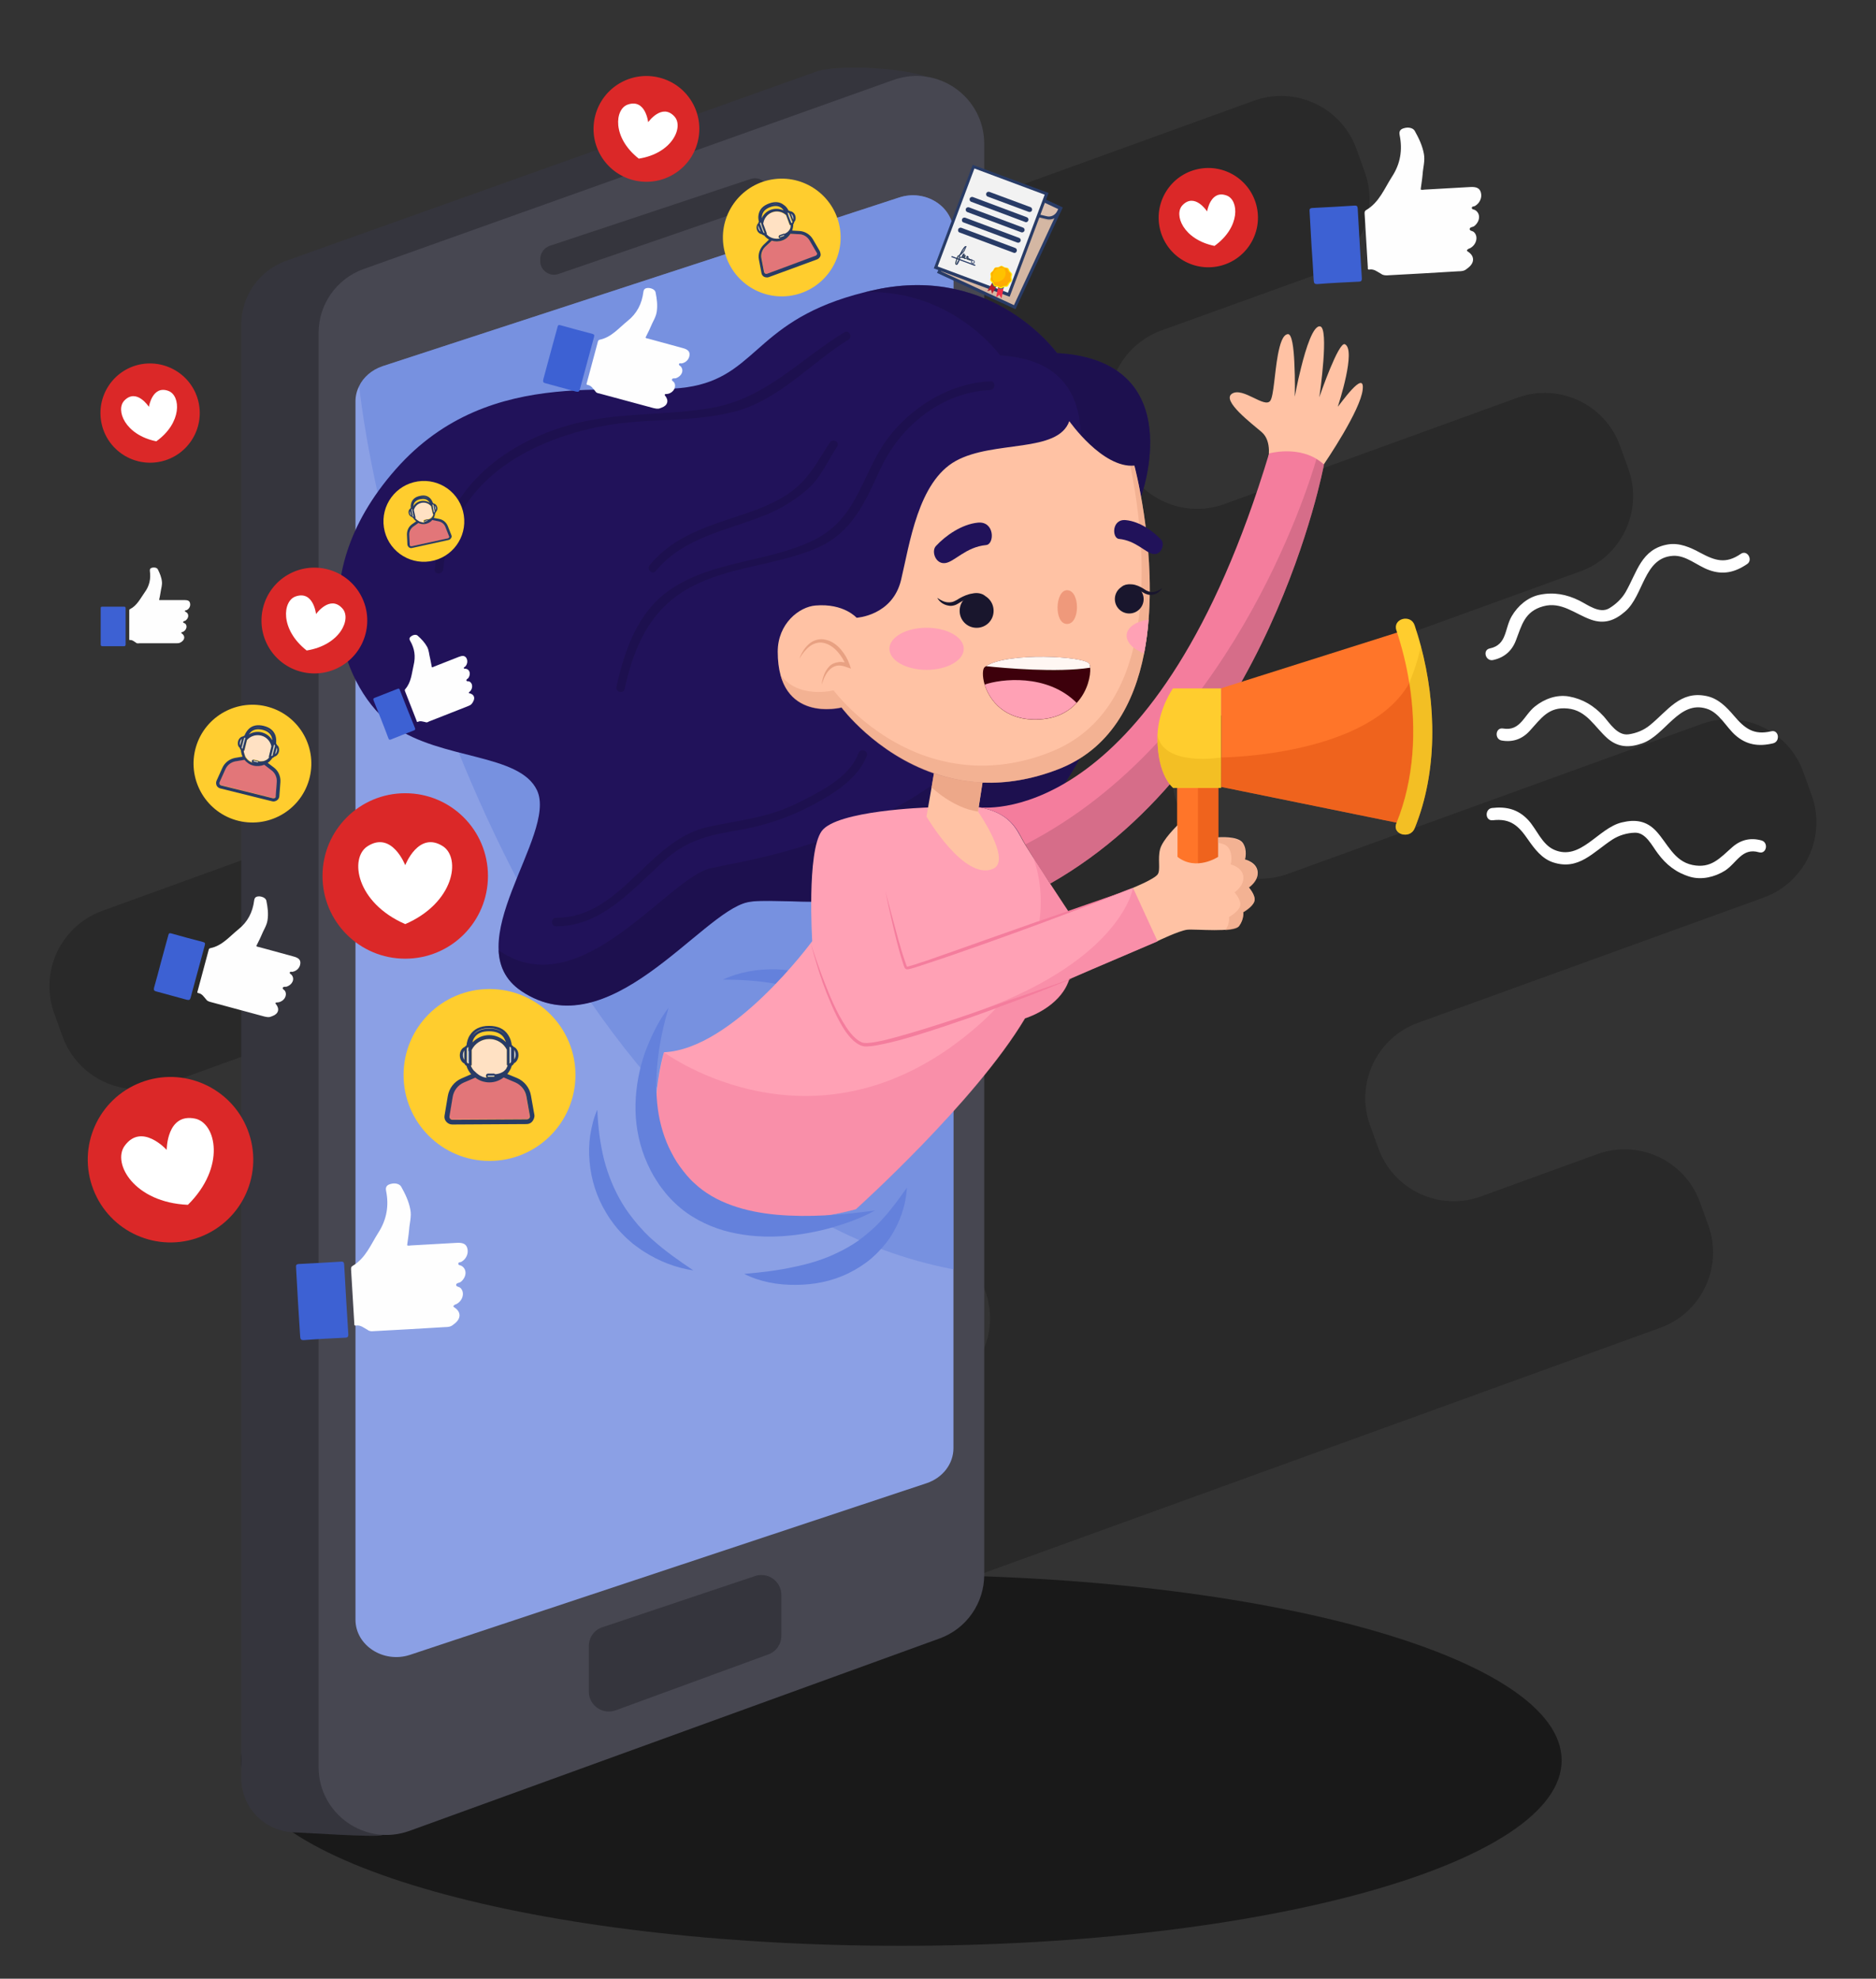 <?xml version="1.0" encoding="utf-8"?>
<!-- Generator: Adobe Illustrator 23.1.0, SVG Export Plug-In . SVG Version: 6.00 Build 0)  -->
<svg version="1.1" id="Layer_1" xmlns:serif="http://www.serif.com/"
	 xmlns="http://www.w3.org/2000/svg" xmlns:xlink="http://www.w3.org/1999/xlink" x="0px" y="0px" viewBox="0 0 873.1 920.8"
	 style="enable-background:new 0 0 873.1 920.8;" xml:space="preserve">
<rect x="0" y="0" width="873.1" height="920.8" fill="#333333" stroke="none"/>
<style type="text/css">
	.st0{opacity:0.2;}
	.st1{opacity:0.5;}
	.st2{fill:#35353D;}
	.st3{fill:#474751;}
	.st4{fill:#8BA0E5;}
	.st5{fill:#6481DC;}
	.st6{fill:#FFFFFF;}
	.st7{fill:#FF7529;}
	.st8{fill-rule:evenodd;clip-rule:evenodd;fill:#E05212;}
	.st9{fill:#D4B7A3;}
	.st10{fill:#283B66;}
	.st11{opacity:9.000000e-02;enable-background:new    ;}
	.st12{fill:#232020;}
	.st13{fill:#DABFAF;}
	.st14{fill:#FFDD7D;}
	.st15{fill:#BB7453;}
	.st16{fill:#C1B39A;}
	.st17{fill:#414042;}
	.st18{fill:#F2F2F2;}
	.st19{fill:#BBBCC0;}
	.st20{fill:#33444B;}
	.st21{fill:#B41C2B;}
	.st22{fill:#F02F47;}
	.st23{opacity:0.57;enable-background:new    ;}
	.st24{fill:#007996;}
	.st25{fill:#FFEC03;}
	.st26{fill:#FFAB03;}
	.st27{fill:#FFC200;}
	.st28{fill:#21125A;}
	.st29{fill:#190E44;}
	.st30{fill:#FFC2A4;}
	.st31{fill:#E8A182;}
	.st32{fill:#FFA1B5;}
	.st33{opacity:0.8;}
	.st34{fill:#F47D9D;}
	.st35{fill:#B75E76;}
	.st36{fill:#EF997B;}
	.st37{fill:#19162D;}
	.st38{fill:#3D000B;}
	.st39{fill:#FFF7F3;}
	.st40{fill:#FFCD2E;}
	.st41{fill:#E05212;}
	.st42{fill:#E8B21A;}
	.st43{fill:#DB2828;}
	.st44{fill-rule:evenodd;clip-rule:evenodd;fill:#FEFEFE;}
	.st45{fill-rule:evenodd;clip-rule:evenodd;fill:#3D61D3;}
	.st46{fill:none;}
	.st47{fill:#E27679;}
	.st48{fill:#FFE1C3;}
	.st49{fill:#C3CBDD;}
</style>
<g id="BACKGROUND">
	<g class="st0">
		<g transform="matrix(1,0,0,1,437.534,246.78)">
			<path d="M401.7,112.4l3.9,10.8c7,19.3-3,40.7-22.3,47.7l-160.9,58.3c-19.3,7-29.3,28.4-22.3,47.7l3.9,10.8
				c7,19.3,28.4,29.3,47.7,22.3l54.2-19.7c19.3-7,40.7,3,47.7,22.3l3.9,10.8c7,19.3-3,40.7-22.3,47.7l-436.1,158.1
				c-19.3,7-40.6-3-47.7-22.3l-3.9-10.8c-7-19.3,3-40.7,22.3-47.7l128.9-46.7c19.3-7,29.3-28.3,22.3-47.7l-3.9-10.8
				C10.1,324-11.2,314-30.5,321l-235.5,85.4c-19.3,7-40.7-3-47.7-22.3l-3.9-10.8c-7-19.3,3-40.7,22.3-47.7L-244,307
				c19.3-7,29.3-28.4,22.3-47.7l-3.9-10.8c-7-19.3-28.3-29.3-47.7-22.3l-87.4,31.7c-19.3,7-40.7-3-47.7-22.3l-3.9-10.8
				c-7-19.3,3-40.6,22.3-47.7l239-86.6c19.3-7,29.3-28.3,22.3-47.7l-3.9-10.8c-7-19.3-28.4-29.3-47.7-22.3l-80.4,29.2
				c-19.3,7-40.6-3-47.7-22.3l-3.9-10.8c-7-19.3,3-40.7,22.3-47.7L146-199.9c19.3-7,40.7,3,47.7,22.3l3.9,10.8
				c7,19.3-3,40.7-22.3,47.7L103-93c-19.3,7-29.3,28.3-22.3,47.7l3.9,10.8c7,19.3,28.4,29.3,47.7,22.3l136.4-49.5
				c19.3-7,40.7,3,47.7,22.3l3.9,10.8c7,19.3-3,40.7-22.3,47.7l-165.5,60c-19.3,7-29.3,28.4-22.3,47.7l3.9,10.8
				c7,19.3,28.4,29.3,47.7,22.3l192.4-69.7C373.4,83.2,394.7,93.1,401.7,112.4"/>
		</g>
	</g>
</g>
<g class="st1">
	<g transform="matrix(0,-1,-1,0,243.206,269.107)">
		<path d="M-550.1-483.6c-47.7,0-86.3,137.6-86.3,307.3c0,169.7,38.6,307.3,86.3,307.3c47.7,0,86.3-137.6,86.3-307.3
			C-463.7-346-502.4-483.6-550.1-483.6"/>
	</g>
</g>
<g transform="matrix(1,0,0,1,244.377,412.53)">
	<path class="st2" d="M177.7-349.5v665.8c0,13.3-8.3,25.2-20.8,29.7l-223.5,95.5c-3.1,1.1-37.8-1.3-40.8-1.3
		c-13.2-0.3-24.7-11.1-24.7-25.3v-676.3c0-13.4,8.4-25.3,21-29.8l246.6-88c10.3-3.7,46.2-1.7,54.2,3.9
		C197.6-369.8,177.7-360.5,177.7-349.5"/>
</g>
<g transform="matrix(1,0,0,1,261.066,412.884)">
	<path class="st3" d="M197-345.9v665.8c0,13.3-8.3,25.2-20.8,29.7l-246.6,89.5c-20.6,7.5-42.4-7.8-42.4-29.7v-667.3
		c0-13.4,8.4-25.3,21-29.8l246.6-88C175.4-383,197-367.8,197-345.9"/>
</g>
<g transform="matrix(1,0,0,1,254.441,381.125)">
	<path class="st4" d="M189.3-272.9v565.7c0,7.3-5,13.8-12.5,16.3l-240.5,79.9C-76,393-89,384.6-89,372.6v-567c0-2.5,0.6-4.9,1.7-7
		c2-4.2,5.9-7.6,10.9-9.3l55.1-18L164-289.2C176.4-293.3,189.3-284.9,189.3-272.9"/>
</g>
<g class="st1">
	<g transform="matrix(1,0,0,1,254.441,296.204)">
		<path class="st5" d="M189.3-188v482.5C8.9,260.1-74.9-9.1-87.3-116.5c2-4.2,5.9-7.6,10.9-9.3l55.1-18L164-204.3
			C176.4-208.3,189.3-200,189.3-188"/>
	</g>
</g>
<g transform="matrix(1,0,0,1,175.846,385.615)">
	<path class="st2" d="M98.2,380.4v21.2c0,6.4,6.4,10.9,12.5,8.7l71-26c3.7-1.3,6.1-4.8,6.1-8.7v-19c0-6.3-6.2-10.8-12.2-8.8
		l-71,23.8C100.7,372.8,98.2,376.4,98.2,380.4"/>
</g>
<g transform="matrix(1,0,0,1,169.331,70.704)">
	<path class="st2" d="M90.6,56.8l93.5-32.2c2.6-0.9,4.4-3.4,4.3-6.1c-0.1-4.3-4.3-7.3-8.4-5.9L86.5,43.7c-2.6,0.9-4.4,3.4-4.4,6.2
		l0,1.1C82.2,55.2,86.5,58.2,90.6,56.8"/>
</g>
<g transform="matrix(1,0,0,1,424.059,172.161)">
	<path class="st6" d="M386.1,85.6c-7,4.8-11.9,3.2-18.8-0.5c-4.6-2.5-9.7-4.8-15.1-3.9c-12.4,2.1-14.3,12.8-19.7,22.2
		c-1.8,3.1-4.6,5.7-7.6,7.5c-4.5,2.7-10-1.6-14-3.6c-5.9-2.9-11.8-4-18.3-2.7c-5.6,1.1-10.3,5.2-13.1,10c-3.4,5.8-2.1,13.3-10.2,15
		c-3.5,0.7-2,6.1,1.5,5.4c5.1-1.1,8.7-4.1,10.6-9c2.8-7.3,4.1-13.6,12.7-16c8.5-2.4,14.9,3.6,22.3,6.2c6.2,2.2,11.1,0.4,15.9-3.8
		c8.7-7.5,8.6-25,22.2-25.9c6.1-0.4,11.4,4.7,16.8,6.6c6.5,2.4,12.1,1.1,17.8-2.8C391.9,88.4,389.1,83.5,386.1,85.6"/>
</g>
<g transform="matrix(1,0,0,1,370.634,218.817)">
	<path class="st6" d="M324.1,162.9c8.4-1,12.1,2.7,16.5,9.1c3,4.3,6.4,8.8,11.6,10.5c11.9,3.9,18.6-4.8,27.7-10.7
		c3-1.9,6.7-3,10.2-3.1c5.2-0.3,8.1,6.1,10.8,9.6c3.9,5.3,8.6,9,15,10.9c5.5,1.6,11.5,0.1,16.2-2.8c5.6-3.6,8-10.9,15.9-8.6
		c3.5,1,4.6-4.5,1.2-5.5c-5-1.4-9.6-0.4-13.6,3.1c-5.9,5.2-9.9,10.1-18.6,8.3c-8.6-1.8-11.5-10-16.9-15.8c-4.5-4.8-9.7-5.5-15.9-4
		c-11.1,2.6-19.2,18.2-31.6,12.7c-5.6-2.5-8-9.4-11.9-13.7c-4.7-5.1-10.2-6.5-17-5.7C320.3,157.7,320.5,163.3,324.1,162.9"/>
</g>
<g transform="matrix(1,0,0,1,430.629,184.413)">
	<path class="st6" d="M393.7,155.9c-8.2,1.9-12.3-1.3-17.4-7.3c-3.4-4-7.3-8-12.7-9.1c-12.3-2.6-18,6.8-26.4,13.6
		c-2.8,2.3-6.3,3.7-9.8,4.2c-5.2,0.8-8.8-5.1-11.7-8.4c-4.5-4.9-9.6-8-16.1-9.2c-5.7-1-11.4,1.1-15.8,4.6
		c-5.2,4.1-6.8,11.7-14.9,10.3c-3.6-0.6-4.1,5-0.6,5.6c5.2,0.9,9.6-0.7,13.1-4.6c5.3-5.8,8.7-11.2,17.6-10.3
		c8.8,0.8,12.6,8.7,18.5,13.9c5,4.3,10.2,4.4,16.2,2.3c10.8-3.8,17.1-20.2,30-16.1c5.8,1.8,9,8.5,13.3,12.3
		c5.2,4.6,10.9,5.4,17.6,3.8C398.1,160.6,397.2,155,393.7,155.9"/>
</g>
<g transform="matrix(1,0,0,1,209.35,290.524)">
	<path class="st5" d="M137,302.3c8.1-0.7,15.7-1.6,23-3.2c7.3-1.5,14.3-3.6,20.7-6.8c3.2-1.5,6.3-3.3,9.2-5.3
		c2.9-2.1,5.6-4.4,8.3-6.9c5.2-5.1,9.8-11.2,14.5-17.9c-0.4,8.1-3.2,16.2-7.9,23.3c-2.4,3.5-5.3,6.7-8.5,9.5
		c-3.3,2.8-6.9,5.1-10.8,7c-7.7,3.8-16.3,5.4-24.5,5.4C152.6,307.5,144.4,306,137,302.3"/>
</g>
<g transform="matrix(1,0,0,1,204.743,261.876)">
	<path class="st5" d="M131.7,194c7.7-3.6,16.3-5,24.9-4.8c8.6,0.3,17.4,2.5,25.2,6.9c7.8,4.4,14.2,11.1,18.5,18.7
		c4.2,7.6,6.6,16,7,24.5c-3.8-7.5-7.8-14.6-12.6-20.7c-4.8-6.1-10.6-11.2-17.1-15c-6.6-3.7-13.9-6.2-21.7-7.7
		C148.2,194.5,140.1,194,131.7,194"/>
</g>
<g transform="matrix(1,0,0,1,177.699,305.807)">
	<path class="st5" d="M100.3,210.6c0.3,8.1,1.3,15.8,3.1,23.1c1.9,7.3,4.7,14.2,8.5,20.5c1.9,3.2,4.1,6.1,6.5,9
		c1.1,1.5,2.5,2.7,3.7,4.2c1.4,1.3,2.6,2.7,4.1,3.9c5.7,5.1,12,9.5,18.8,14.1c-8.1-1.2-15.8-4.2-22.9-8.7c-1.8-1.1-3.4-2.4-5.1-3.6
		c-1.6-1.4-3.2-2.7-4.7-4.3c-1.5-1.5-2.9-3.1-4.2-4.8c-1.3-1.7-2.5-3.4-3.6-5.3c-4.5-7.3-7.1-15.6-7.8-23.9
		c-0.4-4.2-0.3-8.3,0.3-12.4C97.7,218.3,98.6,214.3,100.3,210.6"/>
</g>
<g transform="matrix(1,0,0,1,302.632,213.343)">
	<path class="st7" d="M245.2,165.4v27.7h19.2v-42.8h-19.2V165.4z"/>
</g>
<g class="st1">
	<g transform="matrix(-1,0,0,1,618.624,-79.183)">
		<rect x="51.5" y="485.6" class="st8" width="9.6" height="-42.8"/>
	</g>
</g>
<g>
	<g>
		<g>
			
				<rect x="440" y="92.4" transform="matrix(0.421 -0.907 0.907 0.421 167.958 486.745)" class="st9" width="50.7" height="38.8"/>
			<path class="st10" d="M472.6,143.9L436.1,127l22-47.3l36.5,16.9L472.6,143.9z M438,126.3l33.9,15.7l20.8-44.7l-33.9-15.7
				L438,126.3z"/>
		</g>
		<g>
			<g class="st11">
				<path class="st12" d="M487.2,101.7l-12.1-2.9c-2-0.5-3.8-1.3-5.4-2.5l-10-7.4c-2-1.4-2.7-4.1-1.6-6.5l0.6-1.4l34.9,15.9
					l-0.8,1.8C491.7,101.1,489.6,102.4,487.2,101.7z"/>
				<path class="st10" d="M473,99c-1.3-0.5-2.6-1.2-3.8-2.1l-10-7.4c-2.3-1.6-3.1-4.7-1.9-7.3l0.9-2l36.2,16.4l-1.1,2.5
					c-1.3,2.8-3.8,4.1-6.4,3.4l-12.1-2.9C474.3,99.4,473.6,99.2,473,99z M459,82l-0.4,0.8c-0.9,2-0.4,4.4,1.4,5.6l0,0l10,7.4
					c1.5,1.1,3.3,2,5.2,2.4l12.1,2.9c1.9,0.5,3.8-0.5,4.8-2.6l0.5-1.2L459,82z"/>
			</g>
			<g>
				<path class="st13" d="M486.9,101.3l-12.1-2.9c-2-0.5-3.8-1.3-5.4-2.5l-10-7.4c-2-1.4-2.7-4.1-1.6-6.5l0.6-1.4l35.2,16.3
					l-0.6,1.4C491.8,100.7,489.3,101.9,486.9,101.3z"/>
				<path class="st10" d="M472.7,98.5c-1.3-0.5-2.6-1.2-3.8-2.1L459,89c-2.3-1.6-3.1-4.7-1.9-7.3l0.9-2.1l36.5,16.9l-0.9,2.1
					c-1.2,2.7-4.1,4.1-6.8,3.3l-12.1-2.9C474,98.9,473.4,98.7,472.7,98.5z M458.7,81.5l-0.4,0.8c-0.9,2-0.4,4.4,1.4,5.6l0,0l10,7.4
					c1.5,1.1,3.3,2,5.2,2.4l12.1,2.9c2.1,0.6,4.2-0.5,5.1-2.5l0.4-0.8L458.7,81.5z"/>
			</g>
		</g>
		<g>
			<g>
				<g>
					<path class="st14" d="M468.4,105.6c-1.5-0.7-2.2-2.5-1.5-4.1l3.1-6.7c0.7-1.5,2.5-2.2,4.1-1.5c1.5,0.7,2.2,2.5,1.5,4.1
						l-3.1,6.7C471.8,105.7,469.9,106.4,468.4,105.6z M474,93.7c-1.4-0.6-3.1,0-3.7,1.4l-3.1,6.7c-0.6,1.4,0,3.1,1.4,3.7
						c1.4,0.6,3.1,0,3.7-1.4l3.1-6.7C476,96,475.4,94.3,474,93.7z"/>
					<path class="st10" d="M468.4,106.4c-0.1,0-0.2-0.1-0.3-0.1c-0.9-0.4-1.6-1.2-2-2.1c-0.3-0.9-0.3-2,0.1-2.9l3.1-6.7
						c0.9-1.9,3.1-2.7,5-1.8c0.9,0.4,1.6,1.2,2,2.1c0.3,0.9,0.3,2-0.1,2.9l-3.1,6.7c-0.4,0.9-1.2,1.6-2.1,2
						C470.1,106.7,469.2,106.7,468.4,106.4z M473.5,94.2c-1-0.4-2.2,0.1-2.6,1.1l-3.1,6.7c-0.5,1,0,2.3,1,2.8c1,0.5,2.3,0,2.8-1
						l3.1-6.7c0.5-1,0-2.3-1-2.8C473.6,94.3,473.6,94.3,473.5,94.2z"/>
				</g>
			</g>
			<g>
				<g>
					<circle class="st15" cx="473.2" cy="95.3" r="2.9"/>
					<path class="st10" d="M472,98.7c-1.9-0.7-2.8-2.8-2.1-4.7c0.7-1.9,2.8-2.8,4.7-2.1s2.8,2.8,2.1,4.7
						C475.9,98.4,473.8,99.4,472,98.7z M474,93.2c-1.1-0.4-2.4,0.2-2.9,1.3c-0.4,1.1,0.2,2.4,1.3,2.9c1.1,0.4,2.4-0.2,2.9-1.3
						C475.7,94.9,475.2,93.6,474,93.2z"/>
				</g>
				<g>
					<ellipse class="st16" cx="473.2" cy="95.3" rx="1.5" ry="1.5"/>
					<path class="st10" d="M472.5,97.4c-0.3-0.1-0.5-0.3-0.7-0.5c-0.4-0.4-0.7-1-0.7-1.5c0-0.6,0.2-1.2,0.6-1.6l0,0
						c0.8-0.9,2.2-0.9,3.1-0.1c0.9,0.8,0.9,2.2,0.1,3.1C474.2,97.5,473.3,97.7,472.5,97.4z M472.7,94.7c-0.3,0.3-0.3,0.8,0,1.1
						c0.3,0.3,0.8,0.3,1.1,0c0.3-0.3,0.3-0.8,0-1.1C473.5,94.4,473,94.4,472.7,94.7L472.7,94.7z"/>
				</g>
				<g>
					<path class="st17" d="M473.9,95.6c-0.2,0.3-0.6,0.5-0.9,0.3c-0.3-0.2-0.5-0.6-0.3-0.9s0.6-0.5,0.9-0.3
						C473.9,94.8,474,95.2,473.9,95.6z"/>
					<path class="st10" d="M472.7,96.6C472.7,96.6,472.7,96.6,472.7,96.6c-0.8-0.4-1.1-1.2-0.8-1.9c0.2-0.3,0.4-0.6,0.8-0.7
						c0.4-0.1,0.7-0.1,1.1,0l0,0c0.7,0.3,1,1.2,0.7,1.9l0,0C474.2,96.5,473.4,96.8,472.7,96.6z M473.2,95.3L473.2,95.3
						C473.2,95.3,473.2,95.3,473.2,95.3L473.2,95.3z M473.2,95.3L473.2,95.3C473.2,95.3,473.2,95.3,473.2,95.3
						C473.3,95.3,473.2,95.3,473.2,95.3L473.2,95.3z"/>
				</g>
			</g>
			<g>
				<g>
					<circle class="st15" cx="469.3" cy="103.7" r="2.9"/>
					<path class="st10" d="M468.1,107.1c-1.9-0.7-2.8-2.8-2.1-4.7c0.7-1.9,2.8-2.8,4.7-2.1c1.9,0.7,2.8,2.8,2.1,4.7
						C472,106.8,469.9,107.8,468.1,107.1z M470.1,101.6c-1.1-0.4-2.4,0.2-2.9,1.3c-0.4,1.1,0.2,2.4,1.3,2.9c1.1,0.4,2.4-0.2,2.9-1.3
						C471.8,103.3,471.3,102,470.1,101.6z"/>
				</g>
				<g>
					<ellipse class="st16" cx="469.3" cy="103.7" rx="1.5" ry="1.5"/>
					<path class="st10" d="M468.6,105.7c-1-0.4-1.6-1.4-1.4-2.5c0.1-0.6,0.5-1.1,1-1.4c0.5-0.3,1.1-0.4,1.7-0.3l0,0
						c0.6,0.1,1.1,0.5,1.4,1s0.4,1.1,0.3,1.7c-0.1,0.6-0.5,1.1-1,1.4c-0.5,0.3-1.1,0.4-1.7,0.3C468.8,105.8,468.7,105.8,468.6,105.7
						z M469.6,102.9c0,0-0.1,0-0.1,0l0,0c-0.2,0-0.4,0-0.6,0.1s-0.3,0.3-0.3,0.5c-0.1,0.4,0.2,0.9,0.6,0.9c0.2,0,0.4,0,0.6-0.1
						s0.3-0.3,0.3-0.5c0-0.2,0-0.4-0.1-0.6C469.9,103.1,469.8,103,469.6,102.9z"/>
				</g>
				<g>
					<path class="st17" d="M470,104c-0.2,0.3-0.6,0.5-0.9,0.3s-0.5-0.6-0.3-0.9c0.2-0.3,0.6-0.5,0.9-0.3
						C470,103.2,470.1,103.6,470,104z"/>
					<path class="st10" d="M468.8,105C468.8,105,468.8,105,468.8,105c-0.8-0.4-1.1-1.2-0.8-1.9c0.2-0.3,0.4-0.6,0.8-0.7
						c0.4-0.1,0.7-0.1,1.1,0c0.7,0.3,1,1.2,0.7,1.9l0,0C470.3,104.9,469.5,105.2,468.8,105z M469.3,103.7
						C469.3,103.7,469.3,103.7,469.3,103.7C469.3,103.7,469.3,103.7,469.3,103.7L469.3,103.7z M469.3,103.7L469.3,103.7
						C469.3,103.7,469.3,103.7,469.3,103.7C469.4,103.7,469.3,103.6,469.3,103.7C469.3,103.6,469.3,103.7,469.3,103.7
						C469.3,103.7,469.3,103.7,469.3,103.7z"/>
				</g>
			</g>
		</g>
		<g>
			
				<rect x="436.2" y="89.2" transform="matrix(0.35 -0.937 0.937 0.35 199.111 501.761)" class="st18" width="50.1" height="36.3"/>
			<path class="st10" d="M469.9,138.1l-35.3-13.2l18.1-48.2L488,89.8L469.9,138.1z M436.4,124l32.7,12.2l17.1-45.6l-32.7-12.2
				L436.4,124z"/>
		</g>
		<g>
			<g>
				<g>
					<path class="st19" d="M460,90.8c6.4,2.4,12.7,4.8,19.1,7.1c0.5,0.2,0.8-0.6,0.3-0.8c-6.4-2.4-12.7-4.8-19.1-7.1
						C459.8,89.8,459.5,90.6,460,90.8L460,90.8z"/>
					<path class="st10" d="M478.8,98.6l-19.1-7.1c-0.6-0.2-0.9-0.9-0.7-1.5c0.2-0.6,0.9-0.9,1.5-0.7l19.1,7.1
						c0.6,0.2,0.9,0.9,0.7,1.5S479.4,98.8,478.8,98.6z"/>
				</g>
			</g>
			<g>
				<g>
					<path class="st19" d="M452.2,93.3c8.4,3.1,16.7,6.3,25.1,9.4c0.5,0.2,0.8-0.6,0.3-0.8c-8.4-3.1-16.7-6.3-25.1-9.4
						C452,92.3,451.7,93.1,452.2,93.3L452.2,93.3z"/>
					<path class="st10" d="M477.1,103.3L452,93.9c-0.6-0.2-0.9-0.9-0.7-1.5s0.9-0.9,1.5-0.7l25.1,9.4c0.6,0.2,0.9,0.9,0.7,1.5
						C478.3,103.3,477.6,103.6,477.1,103.3z"/>
				</g>
			</g>
			<g>
				<g>
					<path class="st19" d="M450.4,98c8.4,3.1,16.7,6.3,25.1,9.4c0.5,0.2,0.8-0.6,0.3-0.8c-8.4-3.1-16.7-6.3-25.1-9.4
						C450.2,97,449.9,97.8,450.4,98L450.4,98z"/>
					<path class="st10" d="M475.3,108.1l-25.1-9.4c-0.6-0.2-0.9-0.9-0.7-1.5s0.9-0.9,1.5-0.7l25.1,9.4c0.6,0.2,0.9,0.9,0.7,1.5
						C476.5,108,475.9,108.3,475.3,108.1z"/>
				</g>
			</g>
			<g>
				<g>
					<path class="st19" d="M448.6,102.8c8.4,3.1,16.7,6.3,25.1,9.4c0.5,0.2,0.8-0.6,0.3-0.8c-8.4-3.1-16.7-6.3-25.1-9.4
						C448.4,101.8,448.1,102.6,448.6,102.8L448.6,102.8z"/>
					<path class="st10" d="M473.5,112.9l-25.1-9.4c-0.4-0.1-0.7-0.5-0.7-0.9c-0.1-0.4,0.1-0.8,0.4-1.1c0.3-0.2,0.7-0.3,1.1-0.2
						l25.1,9.4c0.6,0.2,0.9,0.9,0.7,1.5C474.7,112.8,474.1,113.1,473.5,112.9z"/>
				</g>
			</g>
			<g>
				<g>
					<path class="st19" d="M446.9,107.6c8.4,3.1,16.7,6.3,25.1,9.4c0.5,0.2,0.8-0.6,0.3-0.8c-8.4-3.1-16.7-6.3-25.1-9.4
						C446.6,106.6,446.3,107.4,446.9,107.6L446.9,107.6z"/>
					<path class="st10" d="M471.7,117.6l-25.1-9.4c-0.4-0.1-0.7-0.5-0.7-0.9c-0.1-0.4,0.1-0.8,0.4-1.1c0.3-0.2,0.7-0.3,1.1-0.2
						l25.1,9.4c0.6,0.2,0.9,0.9,0.7,1.5C472.9,117.6,472.3,117.9,471.7,117.6z"/>
				</g>
			</g>
		</g>
		<g>
			<path class="st10" d="M442.9,119.7c3.6,1.3,7.2,2.7,10.7,4c0.3,0.1,0.5-0.3,0.2-0.5c-3.6-1.3-7.2-2.7-10.7-4
				C442.8,119.2,442.6,119.6,442.9,119.7L442.9,119.7z"/>
		</g>
		<g>
			<path class="st20" d="M452.4,120.9c-0.4,0-0.8-0.1-1.2-0.3l0-0.2c0-0.1-0.2-0.2-0.3-0.1c0,0-0.3,0.4-0.4,0.2
				c0-0.2,0.1-0.3,0.1-0.4c0.1-0.1,0.1-0.3,0.1-0.5c-0.1-0.2-0.3-0.4-0.6-0.3c-0.3,0.2-0.1,0.7-0.5,0.9c-0.2,0.1-0.5-0.1-0.6-0.3
				c0.3-0.3,0.4-0.6,0.4-1c0-0.1-0.2-0.2-0.3-0.1c-0.2,0.2-0.5,0.6-0.5,1c-0.2,0-0.3,0-0.4-0.1c0.4-0.3,0.7-0.7,0.7-1.3
				c0-0.1-0.2-0.2-0.3-0.1c-0.3,0.2-0.7,0.5-0.8,0.9c0,0.1,0,0.3,0,0.4c-0.3,0.2-0.7,0.2-1.1,0.1c0,0,0,0,0-0.1c0-0.1,0-0.2,0-0.3
				c0.1-0.2,0.1-0.4,0.2-0.6c0,0,0.1-0.1,0.2-0.1c0.2-0.2,0.5-0.4,0.7-0.6c0.9-0.8,1.5-2,1.8-3.2c0-0.1-0.1-0.2-0.2-0.2
				c-0.4,0.1-0.7,0.4-0.9,0.8c-0.3,0.4-0.6,0.9-0.9,1.3c-0.3,0.6-0.6,1.1-0.9,1.7c0,0,0,0-0.1,0c-0.3,0.2-0.3,0.5-0.3,0.7
				c0,0.1-0.1,0.3-0.1,0.4c0,0.1,0,0.2,0.1,0.2l0,0c0,0.3-0.1,0.6-0.2,0.9c-0.2,0.8-0.6,1.6-1.1,2.3c-0.2-0.2,0.3-1.8,0.4-2
				c0.2-0.5,0.4-1.1,0.6-1.6c0,0,0.1-0.1,0.1-0.1l0-0.2c0-0.1-0.2-0.2-0.3-0.1c-0.4,0.6-0.6,1.3-0.8,1.9c-0.1,0.3-0.2,0.7-0.3,1
				c-0.1,0.3-0.2,0.6-0.1,0.9c0,0.3,0.4,0.8,0.6,0.4c0.4-0.5,0.7-1.1,0.9-1.7c0.2-0.5,0.3-1,0.4-1.5c0.4,0.1,0.9,0,1.2-0.1
				c0,0.1,0.1,0.1,0.1,0.2c0.2,0.1,0.4,0.2,0.6,0.1c0,0,0,0.1,0.1,0.1c0.3,0.4,0.8,0.5,1.2,0.1c0.2-0.2,0.2-0.4,0.3-0.7
				c0,0,0.1,0,0.1,0.1c0.1,0.1-0.1,0.3-0.1,0.4c-0.1,0.1-0.1,0.3-0.1,0.4c0,0.2,0.1,0.4,0.3,0.4c0.1,0,0.2,0,0.3-0.1
				c0,0,0,0,0.1,0.1c0.4,0.2,0.9,0.4,1.4,0.4C452.5,121.2,452.5,120.9,452.4,120.9z M447.9,116.9c0.2-0.4,0.5-0.8,0.8-1.2
				c0.2-0.3,0.4-0.6,0.7-0.8c-0.4,1.2-1.1,2.2-2,3C447.5,117.7,447.7,117.3,447.9,116.9z M448.6,118.7c-0.1,0.2-0.2,0.4-0.4,0.6
				C448.2,119,448.4,118.8,448.6,118.7z"/>
			<path class="st10" d="M445.2,123.3c-0.2-0.1-0.3-0.4-0.4-0.6c0-0.3,0.1-0.6,0.1-0.9l0,0c0.1-0.3,0.2-0.7,0.3-1
				c0.2-0.6,0.5-1.3,0.8-1.9c0.1-0.1,0.2-0.1,0.3-0.1c0,0,0,0,0,0c0.1,0,0.1,0.1,0.1,0.1c0-0.2,0.1-0.4,0.3-0.5c0,0,0,0,0,0
				c0,0,0,0,0,0c0.3-0.6,0.6-1.2,0.9-1.7l0-0.1c0.3-0.4,0.6-0.9,0.9-1.3c0.3-0.4,0.6-0.7,1-0.8c0.1,0,0.2,0,0.2,0.1
				c0.1,0.1,0.1,0.1,0.1,0.2c-0.3,1.2-1,2.3-1.9,3.2c-0.2,0.2-0.5,0.4-0.7,0.6c0,0,0,0-0.1,0c0,0-0.1,0-0.1,0.1
				c-0.1,0.2-0.2,0.4-0.2,0.6c0,0,0,0.1,0,0.1c0,0,0,0.1,0,0.1l0,0c0.3,0.1,0.6,0,0.9-0.1c0-0.1,0-0.3,0-0.4c0.1-0.4,0.5-0.7,0.8-1
				c0.1-0.1,0.2-0.1,0.3,0c0.1,0,0.1,0.1,0.1,0.2c-0.1,0.5-0.3,1-0.7,1.3c0.1,0.1,0.2,0.1,0.3,0.1c0-0.4,0.3-0.8,0.5-1
				c0.1-0.1,0.1-0.1,0.2,0s0.1,0.1,0.1,0.2c0,0.5-0.1,0.8-0.4,1.1c0.1,0.1,0.1,0.2,0.3,0.2c0.1,0,0.1,0,0.2,0
				c0.2-0.1,0.2-0.3,0.3-0.5c0-0.2,0.1-0.4,0.3-0.5c0.1,0,0.2-0.1,0.3,0c0.2,0.1,0.3,0.2,0.4,0.4c0.1,0.2,0,0.4-0.1,0.5
				c0,0,0,0.1,0,0.1c-0.1,0.1-0.1,0.2-0.1,0.3c0,0,0,0,0,0c0,0,0.1,0,0.2-0.2c0-0.1,0.1-0.1,0.2-0.1c0.1,0,0.2,0.1,0.2,0.2l0,0.1
				c0.4,0.2,0.8,0.3,1.2,0.3c0.1,0,0.1,0,0.2,0.1c0,0.1,0,0.2,0,0.2c0,0.1-0.1,0.1-0.2,0.1c-0.5,0-1-0.1-1.4-0.4l0,0c0,0,0,0,0,0
				c-0.1,0.1-0.3,0.1-0.4,0.1c-0.2-0.1-0.3-0.2-0.4-0.5c0-0.1,0-0.2,0-0.2c0,0,0,0,0,0.1c-0.1,0.2-0.3,0.3-0.6,0.3
				c-0.3,0-0.5-0.2-0.7-0.4c0,0,0-0.1-0.1-0.1c-0.3,0-0.5,0-0.6-0.1c0,0-0.1-0.1-0.1-0.1c-0.4,0.2-0.8,0.2-1.1,0.1
				c-0.1,0.5-0.2,1-0.4,1.5c-0.2,0.6-0.6,1.2-0.9,1.7C445.4,123.3,445.3,123.3,445.2,123.3C445.2,123.3,445.2,123.3,445.2,123.3z
				 M446.3,118.9C446.3,118.9,446.3,118.9,446.3,118.9c-0.4,0.6-0.7,1.3-0.9,1.9c-0.1,0.3-0.2,0.7-0.3,1l0,0
				c-0.1,0.3-0.1,0.6-0.1,0.8c0,0.2,0.1,0.4,0.3,0.4c0.1,0,0.2,0,0.2-0.1c0.4-0.5,0.7-1.1,0.9-1.7c0.2-0.5,0.3-1,0.4-1.5l0-0.1
				l0.1,0c0.4,0.1,0.8,0.1,1.2-0.1l0.1,0l0,0.1c0,0.1,0.1,0.1,0.1,0.2c0.1,0.1,0.3,0.1,0.6,0.1l0.1,0l0,0.1c0,0,0,0.1,0.1,0.1l0,0
				c0.1,0.2,0.4,0.3,0.6,0.3c0.1,0,0.3,0,0.4-0.2c0.1-0.2,0.2-0.4,0.2-0.7l0,0l0,0c0.1,0,0.2,0,0.2,0.1c0.1,0.1,0,0.3-0.1,0.5l0,0
				c-0.1,0.1-0.1,0.3-0.1,0.4c0,0.2,0.1,0.3,0.3,0.4c0.1,0,0.2-0.1,0.3-0.1l0.1,0l0,0.1c0,0,0,0,0,0c0,0,0,0,0,0
				c0.4,0.2,0.9,0.3,1.4,0.3c0,0,0,0,0.1,0c0,0,0-0.1,0-0.1c0,0,0,0-0.1,0l0,0c-0.4,0-0.8-0.1-1.3-0.3l0,0l0-0.2c0,0,0-0.1-0.1-0.1
				c0,0-0.1,0-0.1,0c-0.1,0.2-0.3,0.3-0.4,0.3c0,0-0.1,0-0.1-0.1c0-0.2,0-0.3,0.1-0.4c0,0,0-0.1,0-0.1c0.1-0.2,0.1-0.3,0.1-0.4
				c0-0.1-0.2-0.2-0.3-0.3c-0.1,0-0.1,0-0.2,0c-0.1,0.1-0.2,0.2-0.2,0.4c0,0.2-0.1,0.4-0.3,0.5c-0.1,0-0.2,0.1-0.3,0
				c-0.2-0.1-0.3-0.2-0.4-0.4l0-0.1l0,0c0.3-0.2,0.4-0.5,0.3-1c0,0-0.1-0.1-0.1,0c-0.3,0.3-0.4,0.6-0.4,0.9l0,0.1l-0.1,0
				c-0.2,0.1-0.4,0-0.5-0.2l0-0.1l0.1,0c0.4-0.3,0.6-0.7,0.7-1.2c0-0.1,0-0.1,0-0.1c0,0-0.1,0-0.1,0c-0.3,0.2-0.7,0.5-0.8,0.9
				c0,0.1,0,0.2,0,0.4l0,0.1l0,0c-0.4,0.2-0.8,0.2-1.1,0.1l-0.1,0l0-0.1c0,0,0,0,0-0.1c0,0,0-0.1,0-0.1c0,0,0-0.1,0-0.1l0,0
				c0.1-0.2,0.2-0.4,0.2-0.6l0,0c0,0,0.1-0.1,0.1-0.1c0,0,0,0,0.1,0c0.2-0.2,0.5-0.4,0.7-0.6c0.9-0.8,1.5-1.9,1.8-3.1
				c0,0,0-0.1,0-0.1c0,0-0.1,0-0.1,0c-0.4,0.1-0.6,0.4-0.9,0.7c-0.3,0.4-0.6,0.8-0.9,1.3l0,0.1c-0.3,0.5-0.6,1.1-0.9,1.7l0,0l0,0
				c0,0,0,0,0,0c0,0,0,0,0,0c-0.2,0.1-0.2,0.4-0.2,0.6l0,0.1c-0.1,0.1-0.1,0.2-0.1,0.4c0,0.1,0,0.1,0.1,0.1l0,0l0,0
				c0,0.3-0.1,0.6-0.1,0.8l0,0.1c-0.2,0.8-0.6,1.6-1.1,2.3l0,0.1l-0.1-0.1c-0.3-0.3,0.3-2,0.3-2.1c0.2-0.6,0.4-1.1,0.6-1.6l0,0l0,0
				c0,0,0,0,0-0.1L446.3,118.9C446.4,118.9,446.3,118.9,446.3,118.9z M446.3,119.4c-0.2,0.5-0.5,1-0.6,1.5c-0.2,0.5-0.5,1.5-0.4,1.8
				c0.5-0.7,0.8-1.4,1-2.1l0-0.1c0.1-0.2,0.1-0.5,0.1-0.8c-0.1-0.1-0.1-0.2-0.1-0.3C446.4,119.5,446.4,119.4,446.3,119.4
				C446.4,119.4,446.4,119.4,446.3,119.4z M446.5,119.2L446.5,119.2C446.5,119.2,446.5,119.2,446.5,119.2L446.5,119.2z M450.4,119.7
				c0,0.1,0,0.2-0.1,0.2C450.4,119.7,450.4,119.7,450.4,119.7C450.4,119.7,450.4,119.7,450.4,119.7z M448.1,119.4l0-0.2
				c0-0.2,0.2-0.4,0.4-0.6l0.2-0.2l-0.1,0.2c-0.1,0.2-0.2,0.4-0.4,0.6L448.1,119.4z M447.1,118.3l0.2-0.3c0.2-0.3,0.4-0.7,0.6-1.1
				l0,0c0.3-0.4,0.5-0.8,0.8-1.2l0.1-0.1c0.2-0.3,0.4-0.5,0.7-0.7l0.2-0.1l-0.1,0.2c-0.4,1.2-1.1,2.2-2.1,3L447.1,118.3z M448,117
				c-0.1,0.2-0.3,0.5-0.4,0.7c0.7-0.7,1.3-1.5,1.7-2.5c-0.2,0.2-0.3,0.3-0.4,0.5l-0.1,0.1C448.5,116.2,448.2,116.5,448,117z"/>
		</g>
		<g>
			<path class="st20" d="M452.9,121.8c-0.2-0.1-0.3,0.2-0.1,0.3C452.9,122.1,453,121.9,452.9,121.8z"/>
			<path class="st10" d="M452.5,122.7c-0.4-0.2-0.7-0.6-0.5-1.1c0.2-0.4,0.6-0.7,1.1-0.5c0.4,0.2,0.7,0.6,0.5,1.1
				C453.4,122.7,453,122.9,452.5,122.7z M453,121.4c-0.3-0.1-0.6,0-0.7,0.3c-0.1,0.3,0,0.6,0.3,0.7c0.3,0.1,0.6,0,0.7-0.3
				C453.5,121.8,453.3,121.5,453,121.4z"/>
		</g>
	</g>
	<g>
		<g>
			<polygon class="st21" points="461.7,136.8 461.3,134.9 459.5,135.5 464.3,127.2 466.5,128.5 			"/>
		</g>
		<g>
			<polygon class="st22" points="466.1,138.9 465.1,137.2 463.6,138.4 465.4,129 468,129.5 			"/>
		</g>
	</g>
	<g class="st23">
		<path class="st24" d="M466.5,128.5l-2.2-1.3l-2.7,4.7c0.2,0.4,0.3,1,0.8,1.4c0.3,0.3,0.8,0.3,1.1,0.4L466.5,128.5z"/>
	</g>
	<g class="st23">
		<path class="st24" d="M468,129.5l-2.5-0.5l-1,5.1c0.4,0.2,0.8,0.5,1.3,0.5c0.5,0,0.9-0.2,1.2-0.4c0.1,0,0.1-0.1,0.2-0.1L468,129.5
			z"/>
	</g>
	<g>
		<path class="st25" d="M470.9,130.7c-0.2,0.5-0.8,0.8-1.1,1.2c-0.3,0.4-0.5,1.1-0.9,1.4c-0.4,0.3-1.1,0.1-1.6,0.3
			c-0.5,0.1-1,0.6-1.5,0.6c-0.5,0-1-0.5-1.5-0.7c-0.5-0.2-1.2-0.1-1.6-0.4c-0.4-0.3-0.5-1-0.8-1.4c-0.3-0.4-0.9-0.8-1-1.3
			c-0.1-0.5,0.2-1.1,0.2-1.6c0-0.5-0.3-1.1-0.1-1.6c0.2-0.5,0.8-0.8,1.1-1.2c0.3-0.4,0.5-1.1,0.9-1.4c0.4-0.3,1.1-0.1,1.6-0.3
			c0.5-0.1,1-0.6,1.5-0.6c0.5,0,1,0.5,1.5,0.7c0.5,0.2,1.2,0.1,1.6,0.4c0.4,0.3,0.5,1,0.8,1.4c0.3,0.4,0.9,0.8,1,1.3
			s-0.2,1.1-0.2,1.6C470.8,129.5,471.1,130.1,470.9,130.7z"/>
	</g>
	<g>
		<path class="st26" d="M465,133.4c-0.6-0.4-0.7-0.4-1.4-0.5c-0.2,0-0.6-0.1-0.7-0.2c-0.3-0.2-0.4-0.9-0.7-1.4
			c-0.3-0.5-0.9-0.8-1-1.2s0.2-0.9,0.2-1.5c0-0.2,0-0.5-0.1-0.7c-0.1-0.8-0.1-0.9,0.5-1.4c0.2-0.1,0.4-0.3,0.5-0.5
			c0.3-0.4,0.5-1.1,0.8-1.3c0.3-0.2,1-0.1,1.5-0.2c0.5-0.1,1-0.6,1.4-0.6c0.2,0,0.5,0.2,0.7,0.3c0.6,0.4,0.7,0.4,1.4,0.5
			c0.2,0,0.6,0.1,0.7,0.2c0.3,0.2,0.4,0.9,0.7,1.4c0.3,0.5,0.9,0.8,1,1.2c0.1,0.4-0.2,0.9-0.2,1.5c0,0.2,0,0.5,0.1,0.7
			c0.1,0.8,0.1,0.9-0.5,1.4c-0.5,0.4-0.6,0.5-0.9,1.1c-0.3,0.7-0.4,0.8-1.2,0.8c-0.2,0-0.5,0-0.7,0.1c-0.5,0.1-1,0.6-1.4,0.6
			C465.7,133.7,465.2,133.5,465,133.4z"/>
	</g>
	<g>
		<ellipse class="st26" cx="465.9" cy="128.8" rx="4.1" ry="4.1"/>
	</g>
	<g>
		<path class="st27" d="M467.4,124.9c-2.1-0.8-4.5,0.3-5.3,2.4c-0.5,1.3-0.3,2.8,0.5,3.9c2.3,0.3,4.5-0.8,5.2-2.7
			C468.2,127.3,468,126.1,467.4,124.9z"/>
	</g>
</g>
<g transform="matrix(1,0,0,1,294.845,208.205)">
	<path class="st28" d="M236.2,22.9c0,0,23.3-63.2-39.1-66.8c0,0-29.5-41.3-84.4-29.5C57.7-61.5,59-34.7,27.8-28.5
		S-66-40.4-110.6,10.1c-45.9,52-23.6,103.8-1.2,119.6c22.4,15.8,58.8,12.6,66.9,29.9c9.7,20.8-38.4,72.4-7.3,93.4
		c40.5,27.3,83.5-36.5,105.2-41.3C79.1,205.7,225.2,248.4,236.2,22.9"/>
</g>
<g class="st1">
	<g transform="matrix(1,0,0,1,294.845,208.208)">
		<path class="st29" d="M236.2,22.9c-11,225.5-157.1,182.9-183.3,188.7c-21.6,4.8-64.7,68.6-105.2,41.3
			c-7.2-4.9-10.2-11.4-10.5-18.9c0.2,0.1,0.4,0.3,0.6,0.4c37.8,25.5,78-34.1,98.2-38.6c24.4-5.5,168-24,165.9-168.6
			c0,0,27-66.7-31.3-70c0,0-21.8-30.6-62.8-29.5c1.6-0.4,3.2-0.8,4.8-1.1c55-11.9,84.4,29.5,84.4,29.5
			C259.5-40.4,236.2,22.9,236.2,22.9"/>
	</g>
</g>
<g transform="matrix(1,0,0,1,296.459,158.18)">
	<path class="st30" d="M238.1,130.2c-0.4,5.3-1.1,10.6-2.1,15.7c-4.6,23.3-15.9,44.6-40,53.9c-12.7,4.9-24.4,6.6-35.1,6.2
		c-8.2-0.3-15.7-1.9-22.5-4.3C111,192.4,95.2,171,95.2,171s-29.7,7.7-29.7-25.9c0-13.1,10-20.9,17.6-21.5
		c13.2-1.1,19.1,5.7,19.1,5.7s16.7-0.9,20.7-17.6c4-16.7,7.9-45.7,25.5-55.4c17.6-9.7,47.5-3.5,52.8-18.5c0,0,15.4,22,30.3,20.7
		C231.5,58.5,241,94.1,238.1,130.2"/>
</g>
<g class="st1">
	<g transform="matrix(1,0,0,1,296.456,167.748)">
		<path class="st31" d="M238.1,120.6c-0.4,5.3-1.1,10.6-2.1,15.8c-4.6,23.3-15.9,44.5-40,53.9c-12.7,4.9-24.4,6.6-35.1,6.2
			c-8.2-0.3-15.7-1.9-22.6-4.2c-27.3-9.4-43.1-30.7-43.1-30.7s-22.9,5.9-28.5-15.4c8.4,11.6,24.8,7.3,24.8,7.3s15.7,21.3,43.1,30.7
			c6.8,2.3,14.3,3.9,22.6,4.3c10.6,0.4,22.4-1.2,35-6.2c24.2-9.4,35.5-30.6,40-53.9c1-5.2,1.7-10.5,2.1-15.7
			c2.1-25.6-2.1-51.1-4.7-63.6c0.6,0,1.2,0,1.8,0C231.5,48.9,241,84.5,238.1,120.6"/>
	</g>
</g>
<g transform="matrix(1,0,0,1,293.116,221.552)">
	<path class="st30" d="M234.2,191.6c0,0-4,18.5,11.4,24.8c0,0,9.9-4.8,13.8-5.3c4-0.4,21.8,1.5,24.2-1.8c2.4-3.3,1.9-6.4,1.9-6.4
		s4.4-2.4,5.2-5.1c0.8-2.6-2.6-6.4-2.6-6.4s4.6-3,4.1-7.4c-0.5-4.4-5.9-5.6-5.9-5.6s1.3-4.3-1-7.7c-2.3-3.4-11.5-2.6-11.5-2.6v9.1
		c0,0-10.2,6.8-18.9,0v-14.7c0,0-6.9,6.6-8.1,11.1c-1.2,4.5,0.3,9.6-1.1,11.7C244.1,187.6,234.2,191.6,234.2,191.6"/>
</g>
<g class="st1">
	<g transform="matrix(1,0,0,1,318.053,221.373)">
		<path class="st31" d="M263.1,191.8c0,0,3.4,3.7,2.6,6.4c-0.8,2.6-5.2,5.1-5.2,5.1s0.5,3.1-1.9,6.4c-0.8,1.1-3.3,1.6-6.4,1.8
			c2.3-3.2,1.7-6.1,1.7-6.1s4.4-2.4,5.2-5.1c0.8-2.6-2.6-6.4-2.6-6.4s4.6-3,4.1-7.4c-0.5-4.4-5.9-5.6-5.9-5.6s1.3-4.3-1-7.7
			c-0.9-1.4-2.9-2.1-5-2.4v-2.3c0,0,9.2-0.8,11.5,2.6c2.3,3.4,1,7.7,1,7.7s5.4,1.2,5.9,5.6C267.8,188.8,263.1,191.8,263.1,191.8"/>
	</g>
</g>
<g transform="matrix(1,0,0,1,342.605,121.387)">
	<path class="st30" d="M291.6,59.9c-1,9.6-16.9,33.1-18.7,35.7c-0.1,0.2-0.2,0.2-0.2,0.2c-13.6,5.3-25.2-2.7-25.2-2.7
		s2.2-9-2.9-13.4c-4.5-3.9-18.9-14.7-13.8-17.9c5.1-3.2,15.2,7,17.8,3.3c1.6-2.3,2-13,3.5-21.2c1-5.3,2.3-9.6,4.7-9.8
		c1.9-0.1,2.7,6.5,3,13.4c0.4,7.6,0.2,15.7,0.2,15.7s1.1-6.3,2.9-13.4c2.3-9.3,5.7-19.9,8.9-19.3c4.2,0.8-0.1,31.2-0.4,33
		c0.5-1.5,9-26,11.9-24.7c5.4,2.5-2.9,27.9-3.3,29.1C280.8,67.2,292.7,50,291.6,59.9"/>
</g>
<g transform="matrix(1,0,0,1,298.412,269.568)">
	<path class="st32" d="M240.3,168.5l-30.7,13.1l-10.4,4.5c-0.7,2.1-1.6,4-2.8,5.7h0c-6.2,9.1-17.8,12.5-17.8,12.5
		c-23.3,39.1-78.7,88.8-78.7,88.8s-45.3,13.6-74.8-4.8c-28.8-18.1-15.2-66-14.5-68.1c0-0.1,0-0.1,0-0.1c32.1-1.3,69-51.7,69-51.7
		S77,126.9,84,117.2c7-9.7,49.5-11,49.5-11c10.1-1.2,17.8-1.1,23.6-0.1c0,0,0.1,0,0.2,0c14.4,2.5,17.5,10.5,20.3,15.5
		c0.9,1.6,2.5,4.2,4.5,7.3c0,0,0,0,0,0c0.8,1.2,1.6,2.6,2.5,3.9c1.8,2.8,3.8,5.8,5.6,8.7c4.7,7.2,8.9,13.5,8.9,13.5l1-0.4l28.7-11h0
		L240.3,168.5z"/>
</g>
<g transform="matrix(1,0,0,1,262.891,201.288)">
	<path class="st30" d="M199.1,203.1c-13.4,5.4-30.8-24.4-30.8-24.4l3.5-20.1c6.8,2.3,14.3,3.9,22.6,4.2l-2.1,13.6
		C192.3,176.5,208.4,199.4,199.1,203.1"/>
</g>
<g class="st33">
	<g transform="matrix(-0.152,0.988,0.988,0.152,256.53,208.665)">
		<path class="st31" d="M123.1,222.1h13.8c0.1-11.9-7.9-23.1-7.9-23.1l-6.7,0.1C123.6,206.3,124,214,123.1,222.1"/>
	</g>
</g>
<g transform="matrix(1,0,0,1,334.258,218.501)">
	<path class="st34" d="M281.9-2.2c0,0-25.5,137-127.4,194.9c-5-7.6-10.6-16.3-12.6-20c-2.8-5-5.9-12.9-20.3-15.5
		c4.7,0.5,83,6.8,134.8-164.7c0,0,12.1-3.4,22,2.5c1.2,0.7,2.4,1.6,3.5,2.6C281.8-2.3,281.9-2.2,281.9-2.2"/>
</g>
<g class="st1">
	<g transform="matrix(1,0,0,1,334.258,221.28)">
		<path class="st35" d="M281.9-5c0,0-25.5,137-127.4,194.9c-4.3-6.6-9.1-14-11.6-18.2C237.5,123.2,274.1,7.3,278.4-7.6
			c1.2,0.7,2.3,1.5,3.4,2.5C281.8-5.1,281.9-5,281.9-5"/>
	</g>
</g>
<g transform="matrix(1,0,0,1,278.918,166.564)">
	<path class="st36" d="M217.7,108.1c6.1,0,6.2,15.7,0,15.7C211.5,123.8,212.1,108.1,217.7,108.1"/>
</g>
<g transform="matrix(0,-1,-1,0,259.426,160.059)">
	<path class="st37" d="M-124.2-203c-4.4,0-7.9,3.5-7.9,7.9c0,4.4,3.5,7.9,7.9,7.9c4.4,0,7.9-3.5,7.9-7.9
		C-116.2-199.5-119.8-203-124.2-203"/>
</g>
<g transform="matrix(1,0,0,1,261.299,161.913)">
	<path class="st37" d="M197.3,115.5c-2-0.7-3.9-0.4-5.8,0.1c-1.8,0.5-3.6,1.4-5.3,2.4l-1.3,0.8c-0.5,0.3-1,0.6-1.5,0.8
		c-1.1,0.4-2.3,0.6-3.4,0.3c-2.3-0.4-4.1-1.8-5.1-3.6c1.7,1.2,3.5,2.1,5.3,2.1c0.9,0,1.8-0.1,2.6-0.5c0.4-0.2,0.8-0.4,1.2-0.6
		l1.3-0.8c1.8-1,3.8-1.9,5.9-2.2C193.3,113.8,195.7,114.1,197.3,115.5"/>
</g>
<g transform="matrix(0,-1,-1,0,292.259,158.089)">
	<path class="st37" d="M-120.7-240c-3.7,0-6.7,3-6.7,6.7c0,3.7,3,6.7,6.7,6.7s6.7-3,6.7-6.7C-114-236.9-117-240-120.7-240"/>
</g>
<g transform="matrix(1,0,0,1,290.633,159.752)">
	<path class="st37" d="M231.3,113.4c1.4-1.2,3.4-1.4,5.1-1.2c1.8,0.2,3.5,1,5,1.9l1.1,0.7c0.3,0.2,0.6,0.4,1,0.5
		c0.7,0.3,1.4,0.5,2.2,0.5c1.5-0.1,3.1-0.8,4.5-1.8c-0.9,1.5-2.4,2.7-4.4,3c-0.9,0.2-2,0.1-2.9-0.3c-0.5-0.1-0.9-0.4-1.3-0.6
		l-1.1-0.6c-1.4-0.8-2.9-1.6-4.5-2C234.7,113.1,233,112.9,231.3,113.4"/>
</g>
<g transform="matrix(0.021,1,1,-0.021,255.542,143.169)">
	<path class="st28" d="M114.7,177.6c2.3-2.2,8.3-0.4,8,4c-0.3,4.4-7.3,9.8-8,19.4c-0.3,4-11.2,4.3-10.5-3.7
		C104.8,189.9,109.8,182.3,114.7,177.6"/>
</g>
<g transform="matrix(0.021,-1,-1,-0.021,295.011,142.799)">
	<path class="st28" d="M-103.2-247.6c-1.9-1.8-7-0.3-6.7,3.4c0.3,3.7,6.1,8.2,6.7,16.3c0.3,3.3,9.4,3.6,8.8-3.1
		C-94.9-237.3-99.1-243.6-103.2-247.6"/>
</g>
<g transform="matrix(1,0,0,1,280.972,176.339)">
	<path class="st38" d="M220.1,150.8c-3.9,4.2-9.8,7.6-18.7,7.7c-14.9,0.3-21.9-9-24.1-16.2c-1.2-4-1-7.4,0-8.2
		c0.2-0.1,0.4-0.3,0.6-0.4c9.7-6.6,46.2-4.7,48.1-1.1c0.2,0.4,0.4,1,0.4,1.8C226.7,138,225.3,145.2,220.1,150.8"/>
</g>
<g transform="matrix(1,0,0,1,280.972,180.88)">
	<path class="st32" d="M220.1,146.2c-3.9,4.2-9.8,7.6-18.7,7.7c-14.9,0.3-21.9-9-24.1-16.2C184.7,135.1,206.3,132.4,220.1,146.2"/>
</g>
<g transform="matrix(1,0,0,1,283.894,173.716)">
	<path class="st39" d="M223.5,137c-15.4,2.4-39.9,0.2-48.5-0.7c9.7-6.6,46.2-4.7,48.1-1.1C223.3,135.6,223.4,136.2,223.5,137"/>
</g>
<g transform="matrix(0,-1,-1,0,248.637,163.926)">
	<path class="st32" d="M-138-199.9c-5.4,0-9.8,7.7-9.8,17.3c0,9.6,4.4,17.3,9.8,17.3c5.4,0,9.8-7.7,9.8-17.3
		C-128.2-192.2-132.6-199.9-138-199.9"/>
</g>
<g transform="matrix(1,0,0,1,296.459,172.928)">
	<path class="st32" d="M238.1,115.4c-0.4,5.3-1.1,10.6-2.1,15.7c-5.1-1.9-8.4-5.2-8.1-8.7C228.2,118.9,232.4,116.2,238.1,115.4"/>
</g>
<g transform="matrix(1,0,0,1,226.04,169.629)">
	<path class="st31" d="M156.4,149c0.1-1.5,0.5-3,1-4.4c0.5-1.4,1.3-2.8,2.4-4c1.1-1.2,2.7-1.9,4.4-2.1c1.7-0.3,3.3,0.2,4.8,0.7
		l-1.2,1.1c-0.9-2.3-2.2-4.6-3.9-6.5c-1.6-1.9-3.7-3.4-6-4.1c-2.3-0.7-4.8-0.2-6.9,1.3c-2,1.5-3.7,3.6-5,5.9
		c0.9-2.5,2.3-4.9,4.3-6.7c2-1.9,5.2-2.9,8-2.1c2.8,0.6,5.2,2.4,7,4.5c1.8,2.1,3.2,4.5,4.1,7.1l0.6,1.8l-1.8-0.6
		c-1.3-0.5-2.7-0.9-4-0.8c-1.3,0-2.6,0.6-3.7,1.5C158.5,143.3,157.2,146.2,156.4,149"/>
</g>
<g transform="matrix(1,0,0,1,293.075,240.985)">
	<path class="st34" d="M234.2,172.3c-0.5,0.2-2.5,1-5.8,2.3c-3.8,1.5-9.2,3.6-15.7,6.1c-2.2,0.8-4.5,1.7-7,2.6
		c-4.7,1.8-9.8,3.7-15.2,5.7c-0.1,0-0.1,0.1-0.2,0.1c-8.2,3-16.9,6.2-25.7,9.3c-8.8,3.1-17.6,6.2-25.9,8.9c-2.1,0.7-4.1,1.4-6.1,2
		c-1.1,0.3-1.9,0.6-3.1,0.8c-0.3,0-0.5,0-0.6,0c-0.4-0.1-0.2-0.1-0.3-0.1l-0.1-0.1l-0.2-0.1c-0.1-0.1-0.1-0.2-0.2-0.2
		c-0.2-0.3-0.3-0.5-0.4-0.8c-0.2-0.5-0.4-1-0.5-1.5c-1.3-3.9-2.2-7.5-3.1-10.9c-1.7-6.8-2.9-12.5-3.8-16.4c-0.7-3.5-1.2-5.7-1.3-6.2
		c0.1,0.5,0.7,2.6,1.6,6.1c1,3.9,2.6,9.5,4.4,16.3c0.9,3.3,2,7,3.3,10.7c0.2,0.5,0.3,0.9,0.5,1.4c0.1,0.2,0.2,0.4,0.3,0.6
		c0,0,0,0,0,0c0.8-0.2,1.9-0.5,2.9-0.8c2-0.7,4-1.3,6.1-2c8.2-2.8,17-6,25.8-9.1c8.8-3.1,17.5-6.2,25.8-9.1c0.3-0.1,0.7-0.2,1-0.3
		c4.6-1.6,9.1-3.2,13.2-4.6c2.9-1,5.7-2,8.3-2.9c6.6-2.3,12.1-4.2,16-5.5C231.6,173.1,233.7,172.4,234.2,172.3"/>
</g>
<g transform="matrix(1,0,0,1,353.222,167.387)">
	<path class="st7" d="M303.9,216.9l-88.8-18.1v-45.9l88.8-28.1c0,0,2.1,5.9,4.1,15.5C311.7,158.1,315.1,188.6,303.9,216.9"/>
</g>
<g transform="matrix(1,0,0,1,312.096,201.861)">
	<path class="st40" d="M256.2,118.4v46.4h-22.3c0,0-7.3-5.5-7.3-23.2c0-0.5,0-0.9,0-1.4v0c0.5-12.4,7.2-21.7,7.2-21.7H256.2z"/>
</g>
<g transform="matrix(1,0,0,1,353.777,166.776)">
	<path class="st40" d="M304.6,218.7c-2.1,5.2-10.6,2.9-8.5-2.3c0-0.1,0.1-0.2,0.1-0.3c8.1-20.1,9.4-43.2,5.9-65.1
		c-1.3-8.4-3.4-16.6-6-24.5c-1.8-5.4,6.7-7.7,8.5-2.3c1,3,2,6.2,2.8,9.3C314.8,161.1,315.3,192.5,304.6,218.7"/>
</g>
<g class="st1">
	<g transform="matrix(1,0,0,1,271.488,231.212)">
		<path class="st34" d="M209.1,167.3C209.1,167.3,209.1,167.4,209.1,167.3c0.8,1.3,1.7,2.6,2.5,3.9c1.8,2.8,3.8,5.8,5.6,8.7
			c3.6,5.5,6.9,10.5,8.2,12.5c0.4,0.6,0.7,1,0.7,1l1-0.4c0,0,0,0,0,0.1c-4.7,1.8-9.8,3.7-15.1,5.7c0.1-0.6,0.2-1.1,0.3-1.7
			C214.6,180.1,209.4,168,209.1,167.3"/>
	</g>
</g>
<g class="st1">
	<g transform="matrix(1,0,0,1,269.293,295.436)">
		<path class="st34" d="M206.6,168.1c10.7-3.7,18.6-6.5,21.7-7.6c0,0,0,0.1,0,0.1c-4.4,13.1-20.5,17.9-20.5,17.9
			c-23.3,39.1-78.7,88.8-78.7,88.8s-45.3,13.6-74.8-4.8c-28.8-18.1-15.1-66-14.5-68.1c0-0.1,0-0.1,0-0.1s71.9,53.4,146.8-13.1
			c2.7-2.4,5.2-4.8,7.4-7.2c0.7-0.7,1.3-1.4,1.9-2.1C199.6,170.5,203.2,169.3,206.6,168.1"/>
	</g>
</g>
<g class="st1">
	<g transform="matrix(1,0,0,1,298.412,238.197)">
		<path class="st34" d="M240.3,199.8L209.6,213l-10.4,4.5c0,0.1-0.1,0.2-0.1,0.2c0,0,0,0.1,0,0.1c-1.1,0.4-2.7,1.1-4.8,1.9
			c-4,1.6-9.6,3.9-16.5,6.5c-2.5,0.9-5.1,1.9-7.8,2.9l-11.1,2.5c65.3-24.4,70-56.7,70-56.7L240.3,199.8z"/>
	</g>
</g>
<g transform="matrix(1,0,0,1,279.938,250.039)">
	<path class="st34" d="M218.9,205.4c-0.2,0.1-0.7,0.3-1.4,0.6c-1.1,0.4-2.7,1.1-4.8,1.9c-4,1.6-9.6,3.9-16.5,6.5
		c-2.5,0.9-5.1,1.9-7.8,2.9c-1.7,0.6-3.4,1.3-5.2,2c-3.4,1.2-6.9,2.5-10.5,3.8c-8.7,3-18,6.2-27.3,9c-4.7,1.4-9.4,2.7-14.2,3.7
		c-2.4,0.5-4.7,1-7.2,1.1c-0.7,0.1-1.2,0-1.8,0c-0.7-0.2-1.4-0.3-1.9-0.6c-1.2-0.5-2.1-1.3-3.1-2.1c-3.5-3.3-5.6-7.3-7.6-11.1
		c-1.9-3.8-3.4-7.5-4.8-10.9c-2.7-6.9-4.4-12.7-5.6-16.8c-1.2-4.1-1.8-6.5-1.8-6.5s0.7,2.3,2.1,6.4c1.4,4.1,3.4,9.8,6.2,16.6
		c1.4,3.4,3,7,5,10.7c1,1.8,2.1,3.7,3.3,5.5c1.2,1.8,2.6,3.6,4.2,5c0.8,0.7,1.7,1.4,2.7,1.8c0.4,0.3,1,0.3,1.4,0.4
		c0.6,0,1.2,0.1,1.7,0c2.2-0.1,4.6-0.6,6.9-1.1c4.7-1.1,9.3-2.4,14-3.8c9.4-2.8,18.6-5.8,27.3-8.8c1.7-0.6,3.5-1.2,5.1-1.8h0
		c2.7-0.9,5.2-1.8,7.7-2.7c3.8-1.3,7.4-2.6,10.8-3.7c10.7-3.7,18.6-6.5,21.7-7.6C218.3,205.6,218.7,205.5,218.9,205.4"/>
</g>
<g class="st1">
	<g transform="matrix(-0.98,-0.2,-0.2,0.98,319.819,176.207)">
		<path class="st41" d="M-364.8,136.4h83.4l2.7-13.4c-2.4-0.5-67.3-14.8-78.9-51.6C-365.4,92.2-368.8,115.1-364.8,136.4"/>
	</g>
</g>
<g class="st1">
	<g transform="matrix(1,0,0,1,312.096,196.997)">
		<path class="st42" d="M256.2,155.5v14.1h-22.3c0,0-7.3-5.5-7.3-23.2c0-0.5,0-0.9,0-1.4C229.4,160,256.2,155.5,256.2,155.5"/>
	</g>
</g>
<g class="st1">
	<g transform="matrix(1,0,0,1,353.777,173.567)">
		<path class="st42" d="M304.6,211.9c-2.1,5.2-10.6,2.9-8.5-2.3c0-0.1,0.1-0.2,0.1-0.3c8.1-20.1,9.4-43.2,5.9-65.1
			c0,0,4.5-10.6,5.3-17.4C314.8,154.3,315.3,185.7,304.6,211.9"/>
	</g>
</g>
<g class="st1">
	<g transform="matrix(1,0,0,1,262.391,181.644)">
		<path class="st29" d="M198.6-4.2c-17.7,0.7-34.7,10.6-45.9,24.1c-14.2,17-14.5,39-36.4,49.8c-21.5,10.5-46.8,9.3-67,23.2
			c-15,10.3-21,28.1-24.8,45c-0.6,2.5,3.3,3.6,3.8,1.1c4.5-20,11.8-37.1,30.6-47.3c18.2-9.9,40.4-10.2,59.3-18.5
			c16.2-7.1,22.2-21.6,29.2-36.7c9.2-19.8,28.5-35.7,51-36.6C201.1-0.4,201.1-4.3,198.6-4.2"/>
	</g>
</g>
<g class="st1">
	<g transform="matrix(1,0,0,1,230.888,155.365)">
		<path class="st29" d="M162-0.7c-21.1,12.9-36.5,30.8-62,35.2c-21.5,3.7-43,1.8-64.3,7.5C2.2,50.9-25,73.7-28.6,109.6
			c-0.3,2.6,3.7,2.5,4,0c4-39.9,38.2-59.8,74.3-66.7c20.2-3.9,40.9-1.5,60.9-6.6C131.6,31,146.2,13.7,164,2.7
			C166.2,1.4,164.2-2.1,162-0.7"/>
	</g>
</g>
<g class="st1">
	<g transform="matrix(1,0,0,1,233.938,230.599)">
		<path class="st29" d="M165.6,119.9c-4.2,11.5-18.7,18.4-29,23.5c-13.3,6.6-26.7,7.7-41,10.8c-28.1,6.2-40.3,42.3-70.7,42.3
			c-2.6,0-2.6,4,0,4c13.8,0,24.5-7.2,34.6-16c5.6-4.9,10.8-10.2,16.3-15.1c9-8.1,19.1-11.2,30.8-13.1c14.3-2.3,26.3-6.1,39-13
			c9.2-5,20-11.9,23.9-22.2C170.3,118.5,166.4,117.5,165.6,119.9"/>
	</g>
</g>
<g class="st1">
	<g transform="matrix(1,0,0,1,227.777,155.154)">
		<path class="st29" d="M158.4,50.8C153,59,149,67.2,140.9,73.3c-8.1,6.1-18.1,9.4-27.6,12.5c-14.8,4.9-28.5,9.7-38.7,22
			c-1.6,2,1.2,4.8,2.8,2.8c13.2-15.9,33.2-18.8,51.4-26.2c7-2.9,13.4-6.8,19.2-11.8c6.1-5.3,9.5-13.3,13.8-19.9
			C163.3,50.6,159.8,48.6,158.4,50.8"/>
	</g>
</g>
<g transform="matrix(1,0,0,1,193.065,298.706)">
	<path class="st5" d="M118.1,170.2c-4.4,15-6.7,30.2-5.3,44.6c0.7,7.2,2.5,14.1,5.4,20.4c1.5,3.1,3.1,6.2,5.2,9
		c1,1.4,2.1,2.8,3.2,4.1c1.1,1.2,2.2,2.5,3.5,3.6c9.7,9.2,23.9,13.4,38.5,14.7c14.7,1.3,30.1,0.1,45.6-2c-6.9,3.8-14.4,6.4-22.1,8.5
		c-7.7,2-15.6,3.3-23.8,3.6c-8.1,0.3-16.5-0.5-24.6-2.8c-8.1-2.4-16.1-6.5-22.5-12.6c-1.6-1.5-3.1-3.1-4.5-4.8
		c-1.3-1.7-2.7-3.3-3.8-5.2c-2.4-3.5-4.3-7.4-5.9-11.4c-3.1-8-4.5-16.5-4.3-24.8c0.2-8.3,1.8-16.4,4.4-24
		C109.9,183.7,113.3,176.5,118.1,170.2"/>
</g>
<g transform="matrix(0,-1,-1,0,136.295,203.037)">
	<path class="st43" d="M-204.6-90.8c-21.3,0-38.5,17.2-38.5,38.5c0,21.3,17.2,38.5,38.5,38.5c21.3,0,38.5-17.2,38.5-38.5
		C-166.1-73.6-183.3-90.8-204.6-90.8"/>
</g>
<g transform="matrix(1,0,0,1,136.295,211.045)">
	<path class="st6" d="M52.3,219c-22.9-10-26-30.7-17.6-36.2c11.4-7.4,17.6,8.8,17.6,8.8s6.2-16.2,17.6-8.8
		C78.3,188.4,75.1,209.1,52.3,219"/>
</g>
<g transform="matrix(-0.36,-0.933,-0.933,0.36,73.78,268.803)">
	<path class="st43" d="M-254.7,53.8c-21.3,0-38.5,17.2-38.5,38.5c0,21.3,17.2,38.5,38.5,38.5c21.3,0,38.5-17.2,38.5-38.5
		C-216.2,71.1-233.5,53.8-254.7,53.8"/>
</g>
<g transform="matrix(0.933,-0.36,-0.36,-0.933,92.813,289.56)">
	<path class="st6" d="M-102.6-251c-22.9,10-26,30.7-17.6,36.2c11.4,7.4,17.6-8.8,17.6-8.8s6.2,16.2,17.6,8.8
		C-76.6-220.3-79.7-241-102.6-251"/>
</g>
<g transform="matrix(0.249,-0.969,-0.969,-0.249,122.209,155.832)">
	<path class="st43" d="M-122.7-81c-13.6,0-24.6,11-24.6,24.6c0,13.6,11,24.6,24.6,24.6c13.6,0,24.6-11,24.6-24.6
		C-98.1-70-109.1-81-122.7-81"/>
</g>
<g transform="matrix(0.969,0.249,0.249,-0.969,113.522,171.562)">
	<path class="st6" d="M60.9-119.7c-14.6,6.4-16.6,19.6-11.2,23.1c7.3,4.8,11.2-5.6,11.2-5.6s4,10.4,11.2,5.6
		C77.5-100.1,75.5-113.3,60.9-119.7"/>
</g>
<g transform="matrix(0.249,-0.969,-0.969,-0.249,193.736,49.911)">
	<path class="st43" d="M16.9-130.8c-13.6,0-24.6,11-24.6,24.6c0,13.6,11,24.6,24.6,24.6c13.6,0,24.6-11,24.6-24.6
		C41.5-119.8,30.5-130.8,16.9-130.8"/>
</g>
<g transform="matrix(0.969,0.249,0.249,-0.969,185.049,65.64)">
	<path class="st6" d="M110.7,20c-14.6,6.4-16.6,19.6-11.2,23.1c7.3,4.8,11.2-5.6,11.2-5.6s4,10.4,11.2,5.6
		C127.3,39.6,125.3,26.3,110.7,20"/>
</g>
<g transform="matrix(-0.21,-0.978,-0.978,0.21,76.956,111.403)">
	<path class="st43" d="M-77.5,0.8c-12.7,0-23.1,10.3-23.1,23.1c0,12.7,10.3,23.1,23.1,23.1c12.7,0,23.1-10.3,23.1-23.1
		C-54.5,11.1-64.8,0.8-77.5,0.8"/>
</g>
<g transform="matrix(0.978,-0.21,-0.21,-0.978,83.895,126.756)">
	<path class="st6" d="M-27.4-74.5c-13.7,6-15.6,18.4-10.5,21.7c6.8,4.5,10.5-5.3,10.5-5.3s3.7,9.7,10.5,5.3
		C-11.8-56.2-13.8-68.6-27.4-74.5"/>
</g>
<g transform="matrix(-0.21,-0.978,-0.978,0.21,304.926,69.286)">
	<path class="st43" d="M-85.3-268c-12.7,0-23.1,10.3-23.1,23.1c0,12.7,10.3,23.1,23.1,23.1c12.7,0,23.1-10.3,23.1-23.1
		C-62.2-257.7-72.6-268-85.3-268"/>
</g>
<g transform="matrix(0.978,-0.21,-0.21,-0.978,311.866,84.64)">
	<path class="st6" d="M241.4-82.3c-13.7,6-15.6,18.4-10.5,21.7c6.8,4.5,10.5-5.3,10.5-5.3s3.7,9.7,10.5,5.3
		C257-63.9,255.1-76.3,241.4-82.3"/>
</g>
<g transform="matrix(1,0,0,1,140.588,168.921)">
	<path class="st44" d="M57.3,167.1c-1.1-0.2-2.3-0.7-3.4-0.1c-0.5,0.2-0.5-0.2-0.6-0.5c-1.8-4.6-3.6-9.2-5.4-13.8
		c-0.1-0.3-0.2-0.6,0.1-0.9c2.8-3.2,3-7.2,3.9-11.1c1-4.1,0.5-7.8-1.6-11.4c-0.6-1-0.3-1.6,0.6-2.2c1-0.7,2.3-0.8,2.9-0.2
		c1.7,1.5,3.3,3.2,4.4,5.2c0.9,1.7,0.9,3.6,1.4,5.4c0.3,1.3,0.5,2.7,0.8,4.1c0.4,0.1,0.7-0.2,1-0.3c3.9-1.5,7.8-3.1,11.7-4.6
		c1.6-0.6,2.6-0.5,3.3,0.5c0.8,1.2,0.6,2.9-0.4,4c-0.2,0.3-0.8,0.3-0.7,0.8c0.1,0.5,0.7,0.2,1,0.3c1.8,0.4,2.3,2.5,1.1,4.3
		c-0.3,0.4-1.1,0.6-0.9,1.2c0.2,0.5,0.9,0.2,1.3,0.4c1.6,0.7,1.8,3,0.5,4.5c-0.2,0.2-0.4,0.3-0.6,0.5c-0.1,0.2-0.3,0.4,0.2,0.5
		c2.2,0.5,2.8,2.2,1.6,4.1c-0.1,0.2-0.2,0.4-0.4,0.6c-0.4,0.7-1.2,1-1.9,1.3c-6.1,2.4-12.2,4.8-18.3,7.2
		C58.5,167.2,57.9,167.4,57.3,167.1"/>
</g>
<g transform="matrix(1,0,0,1,131.087,184.978)">
	<path class="st45" d="M46.3,149.8c-1.2-2.9-2.3-5.8-3.5-8.8c-0.2-0.6-0.3-0.9,0.4-1.2c3.6-1.4,7.1-2.8,10.7-4.2
		c0.7-0.3,0.9-0.1,1.1,0.5c2.3,5.9,4.6,11.8,7,17.6c0.3,0.7,0.2,1-0.6,1.3c-3.5,1.3-6.9,2.7-10.4,4.1c-0.9,0.4-1.1,0.1-1.4-0.7
		C48.6,155.6,47.4,152.7,46.3,149.8"/>
</g>
<g transform="matrix(1,0,0,1,93.391,229.235)">
	<path class="st44" d="M2.5,235.8c-1-1.1-1.8-2.6-3.6-2.9c-0.7-0.1-0.4-0.6-0.3-1c1.7-6.4,3.4-12.7,5.1-19c0.1-0.5,0.3-0.8,0.8-0.9
		c5.5-1.1,8.9-5.4,13-8.7c4.4-3.5,6.7-8,7.4-13.5c0.2-1.5,1-1.9,2.4-1.9c1.6,0.1,3.1,0.9,3.3,2.1c0.6,3,1,6,0.5,9.1
		c-0.4,2.5-1.9,4.6-2.8,6.9c-0.7,1.7-1.6,3.3-2.4,5c0.3,0.4,0.9,0.4,1.3,0.5c5.4,1.5,10.7,2.9,16.1,4.4c2.3,0.6,3.2,1.6,3.1,3.1
		c-0.1,2-1.6,3.6-3.6,4c-0.5,0.1-1.1-0.3-1.3,0.3c-0.2,0.6,0.5,0.8,0.8,1.1c1.6,1.9,0.5,4.5-2.2,5.5c-0.6,0.2-1.6-0.2-1.9,0.6
		c-0.2,0.6,0.8,0.9,1.1,1.5c1.1,2-0.4,4.7-3.1,5.2c-0.3,0.1-0.7,0-1,0.1c-0.3,0.1-0.6,0.2-0.2,0.7c1.9,2.3,1.2,4.6-1.6,5.6
		c-0.3,0.1-0.6,0.2-0.8,0.3c-1,0.4-2,0.1-3-0.1c-8.4-2.3-16.8-4.5-25.2-6.8C3.8,236.8,3,236.6,2.5,235.8"/>
</g>
<g transform="matrix(1,0,0,1,83.719,241.476)">
	<path class="st45" d="M-8.7,205.9c1.1-4,2.2-8.1,3.3-12.1c0.2-0.8,0.4-1.2,1.4-0.9c4.9,1.4,9.8,2.7,14.8,4c1,0.3,1,0.6,0.8,1.5
		c-2.2,8.1-4.4,16.2-6.6,24.4c-0.3,1-0.6,1.2-1.7,1c-4.8-1.3-9.5-2.6-14.3-3.9c-1.2-0.3-1.2-0.8-1-1.8C-10.8,214-9.8,210-8.7,205.9"
		/>
</g>
<g transform="matrix(1,0,0,1,177.227,98.205)">
	<path class="st44" d="M99.8,83.8c-1-1.1-1.8-2.6-3.6-2.9c-0.7-0.1-0.4-0.6-0.3-1c1.7-6.4,3.4-12.7,5.1-19c0.1-0.5,0.3-0.8,0.8-1
		c5.5-1.1,8.9-5.4,13-8.7c4.4-3.5,6.7-8,7.4-13.5c0.2-1.5,1-1.9,2.4-1.9c1.6,0.1,3.1,0.9,3.3,2.1c0.6,3,1,6,0.5,9.1
		c-0.4,2.5-1.9,4.6-2.8,6.9c-0.7,1.7-1.6,3.3-2.4,5c0.3,0.4,0.9,0.4,1.3,0.5c5.4,1.5,10.7,2.9,16.1,4.4c2.3,0.6,3.2,1.6,3.1,3.1
		c-0.1,2-1.6,3.6-3.6,4c-0.5,0.1-1.1-0.3-1.3,0.3c-0.2,0.6,0.5,0.8,0.8,1.1c1.6,1.9,0.5,4.5-2.2,5.5c-0.6,0.2-1.6-0.2-1.9,0.6
		c-0.2,0.6,0.8,0.9,1.1,1.5c1.1,2-0.4,4.7-3.1,5.2c-0.3,0.1-0.7,0-1,0.1c-0.3,0.1-0.6,0.2-0.2,0.7c1.9,2.3,1.2,4.6-1.6,5.6
		c-0.3,0.1-0.6,0.2-0.8,0.3c-1,0.4-2,0.1-3-0.1c-8.4-2.3-16.8-4.5-25.2-6.8C101,84.8,100.2,84.6,99.8,83.8"/>
</g>
<g transform="matrix(1,0,0,1,167.555,110.447)">
	<path class="st45" d="M88.6,53.9c1.1-4,2.2-8.1,3.3-12.1c0.2-0.8,0.4-1.2,1.4-0.9c4.9,1.4,9.8,2.7,14.8,4c1,0.3,1,0.6,0.8,1.5
		c-2.2,8.1-4.4,16.2-6.6,24.4c-0.3,1-0.6,1.2-1.7,1c-4.8-1.3-9.5-2.6-14.3-3.9c-1.2-0.3-1.2-0.8-1-1.8C86.4,62,87.5,58,88.6,53.9"/>
</g>
<g transform="matrix(1,0,0,1,128.187,287.272)">
	<path class="st44" d="M42.9,331.6c-1.7-0.9-3.3-2.4-5.5-2c-0.8,0.1-0.7-0.6-0.7-1.1c-0.5-8.4-1-16.7-1.5-25.1c0-0.6,0-1.1,0.6-1.5
		c6.2-3.6,8.6-10.1,12.2-15.7c3.8-6,4.9-12.4,3.5-19.3c-0.4-1.9,0.5-2.8,2.1-3.2c2-0.6,4.1-0.1,4.9,1.2c1.9,3.4,3.6,6.9,4.3,10.8
		c0.6,3.2-0.4,6.3-0.6,9.5c-0.2,2.3-0.6,4.6-0.9,7c0.6,0.4,1.2,0.1,1.8,0.1c7.1-0.4,14.1-0.8,21.2-1.2c3-0.2,4.5,0.6,5,2.5
		c0.7,2.4-0.5,5-2.7,6.3c-0.5,0.3-1.5,0.1-1.5,0.9c0,0.8,1,0.7,1.5,1c2.7,1.6,2.4,5.3-0.4,7.5c-0.7,0.5-2.1,0.4-2.1,1.4
		c0,0.8,1.3,0.8,1.9,1.3c2.2,1.9,1.4,5.8-1.6,7.5c-0.4,0.2-0.9,0.3-1.2,0.6c-0.3,0.3-0.7,0.5,0,1c3.2,2,3.3,5.1,0.3,7.5
		c-0.3,0.2-0.6,0.5-0.9,0.7c-1.1,0.9-2.4,1-3.7,1c-11.1,0.7-22.2,1.3-33.3,1.9C44.8,332.3,43.8,332.3,42.9,331.6"/>
</g>
<g transform="matrix(1,0,0,1,113.19,312.219)">
	<path class="st45" d="M25.5,293.7c-0.3-5.3-0.6-10.6-0.9-16c-0.1-1.1,0-1.6,1.3-1.7c6.5-0.3,13-0.7,19.5-1.1
		c1.3-0.1,1.5,0.3,1.6,1.5c0.6,10.7,1.2,21.4,1.9,32.1c0.1,1.4-0.3,1.8-1.6,1.8c-6.3,0.3-12.6,0.6-18.9,1.1
		c-1.6,0.1-1.8-0.4-1.9-1.8C26.2,304.4,25.8,299,25.5,293.7"/>
</g>
<g transform="matrix(1,0,0,1,346.592,59.74)">
	<path class="st44" d="M296.2,67.7c-1.7-0.9-3.3-2.4-5.5-2c-0.9,0.1-0.7-0.6-0.7-1c-0.5-8.4-1-16.7-1.5-25.1c0-0.6,0-1.1,0.6-1.5
		c6.2-3.6,8.6-10.1,12.2-15.7c3.9-6,4.9-12.4,3.5-19.3c-0.4-1.9,0.5-2.8,2.1-3.2c2-0.6,4.1-0.1,4.9,1.2c1.9,3.4,3.6,6.9,4.3,10.8
		c0.6,3.2-0.4,6.3-0.6,9.5c-0.2,2.3-0.6,4.6-0.9,7c0.6,0.4,1.2,0.1,1.8,0.1c7.1-0.4,14.1-0.8,21.2-1.2c3-0.2,4.5,0.6,5,2.5
		c0.7,2.4-0.5,5-2.7,6.3c-0.5,0.3-1.5,0.1-1.5,0.9c0,0.8,1,0.7,1.5,1c2.7,1.6,2.4,5.3-0.4,7.5c-0.7,0.5-2.1,0.4-2.1,1.4
		c0,0.8,1.3,0.8,1.9,1.3c2.2,1.9,1.4,5.8-1.6,7.5c-0.4,0.2-0.9,0.3-1.2,0.6c-0.3,0.3-0.7,0.5,0,1c3.2,2,3.3,5.1,0.3,7.5
		c-0.3,0.2-0.6,0.5-0.9,0.7c-1.1,0.9-2.4,1-3.7,1c-11.1,0.7-22.2,1.3-33.3,1.9C298.2,68.4,297.1,68.4,296.2,67.7"/>
</g>
<g transform="matrix(1,0,0,1,331.595,84.687)">
	<path class="st45" d="M278.8,29.8c-0.3-5.3-0.6-10.6-0.9-16c-0.1-1.1,0-1.6,1.3-1.7c6.5-0.3,13-0.7,19.5-1.1
		c1.3-0.1,1.5,0.3,1.6,1.5c0.6,10.7,1.2,21.4,1.9,32.1c0.1,1.4-0.3,1.8-1.6,1.8c-6.3,0.3-12.6,0.6-18.9,1.1
		c-1.6,0.1-1.8-0.4-1.9-1.8C279.5,40.4,279.2,35.1,278.8,29.8"/>
</g>
<g transform="matrix(1,0,0,1,78.252,154.546)">
	<path class="st44" d="M-15,144.5c-0.9-0.5-1.6-1.3-2.8-1.2c-0.4,0-0.3-0.3-0.3-0.6c0-4.4,0-8.7,0-13.1c0-0.3,0-0.6,0.4-0.7
		c3.3-1.7,4.8-5,6.8-7.8c2.2-3,2.9-6.3,2.4-9.9c-0.1-1,0.3-1.4,1.2-1.6c1.1-0.2,2.1,0.1,2.5,0.8c0.9,1.8,1.7,3.7,1.9,5.7
		c0.2,1.7-0.4,3.3-0.6,4.9c-0.2,1.2-0.4,2.4-0.7,3.6c0.3,0.2,0.6,0.1,0.9,0.1c3.7,0,7.3,0,11,0c1.5,0,2.3,0.4,2.5,1.5
		c0.3,1.3-0.4,2.6-1.6,3.2c-0.3,0.1-0.8,0-0.8,0.4c0,0.4,0.5,0.4,0.7,0.6c1.3,0.9,1.1,2.8-0.5,3.9C7.7,134.5,7,134.4,7,135
		c0,0.4,0.7,0.4,1,0.7c1.1,1.1,0.5,3-1.1,3.8c-0.2,0.1-0.5,0.1-0.6,0.2c-0.2,0.1-0.4,0.3,0,0.5c1.6,1.1,1.6,2.7,0,3.9
		c-0.2,0.1-0.3,0.2-0.5,0.3c-0.6,0.4-1.3,0.4-1.9,0.4c-5.8,0-11.5,0-17.3,0C-14.1,144.9-14.6,144.9-15,144.5"/>
</g>
<g transform="matrix(1,0,0,1,70.665,167.124)">
	<path class="st45" d="M-23.8,124.3c0-2.8,0-5.5,0-8.3c0-0.6,0.1-0.8,0.7-0.8c3.4,0,6.7,0,10.1,0c0.7,0,0.8,0.2,0.8,0.8
		c0,5.6,0,11.1,0,16.7c0,0.7-0.2,0.9-0.9,0.9c-3.3,0-6.5,0-9.8,0c-0.8,0-0.9-0.3-0.9-1C-23.8,129.8-23.8,127-23.8,124.3"/>
</g>
<g transform="matrix(0,-1,-1,0,154.119,244.951)">
	<path class="st40" d="M-255.3-113.7c-22.1,0-40,17.9-40,40c0,22.1,17.9,40,40,40s40-17.9,40-40
		C-215.3-95.8-233.2-113.7-255.3-113.7"/>
</g>
<g transform="matrix(0.281,-0.96,-0.96,-0.281,110.898,185.941)">
	<path class="st40" d="M-160.7-81.3c-15.1,0-27.4,12.3-27.4,27.4c0,15.1,12.3,27.4,27.4,27.4c15.1,0,27.4-12.3,27.4-27.4
		C-133.3-69-145.5-81.3-160.7-81.3"/>
</g>
<g transform="matrix(-0.125,-0.992,-0.992,0.125,213.426,70.929)">
	<path class="st40" d="M-58.1-171.7c-15.1,0-27.4,12.3-27.4,27.4c0,15.1,12.3,27.4,27.4,27.4c15.1,0,27.4-12.3,27.4-27.4
		C-30.7-159.4-43-171.7-58.1-171.7"/>
</g>
<g transform="matrix(-0.151,-0.989,-0.989,0.151,137.695,136.144)">
	<path class="st40" d="M-114.2-61.6c-10.4,0-18.8,8.4-18.8,18.8s8.4,18.8,18.8,18.8c10.4,0,18.8-8.4,18.8-18.8
		C-95.4-53.2-103.8-61.6-114.2-61.6"/>
</g>
<g>
	<path class="st46" d="M121.9,341c2.1,0.5,3.9,1.9,4.9,3.7c0-0.6-0.1-1.1-0.3-1.6c-0.6-1.7-2-2.8-4.3-3.3c-2.3-0.6-4.1-0.2-5.3,1
		c-0.4,0.4-0.7,0.8-1,1.3C117.5,340.9,119.7,340.5,121.9,341z"/>
	<path class="st47" d="M113.8,353.5l-4.2,0.7c-2.1,0.4-3.9,1.8-4.7,3.7l-2.7,6c-0.1,0.3-0.1,0.6,0,0.9c0.1,0.3,0.4,0.5,0.7,0.6
		l24.2,6c0.3,0.1,0.6,0,0.9-0.2c0.3-0.2,0.4-0.5,0.4-0.8l0.5-6.6c0.2-2.1-0.8-4.2-2.4-5.5l-3.4-2.6c-1.5,0.7-3.3,0.8-5,0.4
		C116.3,355.8,114.9,354.9,113.8,353.5z"/>
	<path class="st48" d="M118.4,355C118.4,355.1,118.4,355.1,118.4,355L118.4,355C118.3,355,118.3,355,118.4,355z"/>
	<path class="st48" d="M120.5,355.2L120.5,355.2C120.5,355.2,120.5,355.2,120.5,355.2C120.5,355.2,120.5,355.2,120.5,355.2z"/>
	<path class="st48" d="M125.4,352.3l-0.2-0.2l1.2-4.9c-0.5-2.4-2.3-4.3-4.8-5s-5,0.3-6.6,2.1l-1.2,4.9l-0.3,0.1c0,0,0,0-0.1,0
		c0.1,0.9,0.4,1.8,0.9,2.7c0.2,0.3,0.4,0.7,0.7,1c0.4,0.4,0.8,0.8,1.2,1.1c0.5,0.3,1,0.6,1.6,0.8c-0.2-0.1-0.3-0.3-0.4-0.5
		c0-0.1,0-0.2,0-0.4l0,0c0-0.1,0.1-0.3,0.2-0.3c0.2-0.2,0.5-0.3,0.7-0.2l1.8,0.4c0.2,0,0.4,0.2,0.5,0.3c0.9,0.1,1.6,0.1,2.3-0.1
		c0.7-0.2,1.2-0.5,1.7-0.8C124.9,353.1,125.2,352.7,125.4,352.3C125.4,352.3,125.4,352.3,125.4,352.3z"/>
	<path class="st49" d="M122.4,338.8c2.5,0.6,4.1,1.9,4.8,3.7C126.5,340.6,124.9,339.3,122.4,338.8c-2.5-0.7-4.5-0.3-6,1
		C117.9,338.5,119.9,338.2,122.4,338.8z"/>
	<path class="st49" d="M111.6,345.3c-0.2,0.6-0.1,1.2,0.1,1.7l0.8-3.1C112.1,344.1,111.8,344.6,111.6,345.3z"/>
	<path class="st49" d="M112.5,347.5C112.5,347.5,112.5,347.5,112.5,347.5l0.7-2.8l0,0L112.5,347.5z"/>
	<path class="st49" d="M113.5,343.7C113.5,343.7,113.5,343.7,113.5,343.7l-0.2,0.8c0,0,0,0,0-0.1L113.5,343.7z"/>
	<path class="st49" d="M113.3,344.4l-0.1,0.3l0,0L113.3,344.4C113.3,344.4,113.3,344.4,113.3,344.4z"/>
	<path class="st49" d="M114.3,343.2C114.3,343.2,114.3,343.2,114.3,343.2L114.3,343.2c-0.2,0-0.3,0-0.4,0c0,0-0.1,0-0.1,0.1
		c-0.1,0.1-0.2,0.2-0.2,0.3l0,0c0,0,0,0,0,0l-0.2,0.7l-0.1,0.4l-0.7,2.8c0,0,0,0,0,0l-0.1,0.2c0,0.1,0,0.2,0,0.2
		c0,0.2,0.1,0.3,0.3,0.4c0,0,0,0,0,0c0,0,0,0,0.1,0c0,0,0.1,0,0.1,0.1l0,0c0,0,0,0,0,0l0-0.1l0.9-3.5l0.1-0.3l0-0.1L114.3,343.2
		C114.3,343.2,114.3,343.2,114.3,343.2z"/>
	<path class="st10" d="M114,344.5L114,344.5l-0.1,0.1C114,344.6,114,344.5,114,344.5z"/>
	<path class="st49" d="M120,354.4l-1.8-0.4c-0.1,0-0.3,0-0.3,0.2l0,0c0,0.1,0,0.3,0.2,0.3l1.8,0.4c0.1,0,0.2,0,0.2-0.1l0.1-0.1
		l0-0.1C120.2,354.5,120.1,354.4,120,354.4z"/>
	<path class="st10" d="M118,355l0.3,0.1c-0.2,0-0.3-0.1-0.5-0.1C117.9,354.9,117.9,354.9,118,355z"/>
	<path class="st49" d="M128.9,349.6c0.2-0.6,0.1-1.2-0.1-1.7L128,351C128.4,350.7,128.7,350.2,128.9,349.6z"/>
	<path class="st49" d="M127.9,346.8c0,0,0-0.1-0.1-0.1c-0.1-0.1-0.2-0.2-0.3-0.2l0,0c0,0,0,0,0,0c0,0,0,0,0,0l-0.3,1.3l0,0.1
		l-0.1,0.3l-0.7,2.8l-0.1,0.3l-0.1,0.4l0,0.1c0,0,0,0,0,0l0,0c0,0,0.1,0,0.1,0c0,0,0,0,0.1,0c0,0,0.1,0,0.1,0c0.1,0,0.2-0.1,0.3-0.2
		c0-0.1,0.1-0.1,0.1-0.2l0-0.2l0-0.1l0.7-2.8l0.1-0.3l0.2-0.8l0,0C128,347.1,128,346.9,127.9,346.8z"/>
	<path class="st10" d="M130,370.6l0.5-6.6c0.2-2.6-0.9-5.2-3-6.8l-2.9-2.2l0,0l-0.3-0.3l-0.2-0.1l0,0l0.2,0.1l0,0l0.3,0.3
		c0.9-0.6,1.6-1.4,2.2-2.3c0.4-0.1,0.7-0.3,0.9-0.6c1-0.2,1.8-1.1,2.1-2.3c0.3-1.3-0.1-2.6-0.9-3.1c-0.1-0.3-0.2-0.5-0.4-0.7
		c0.1-1.1,0.1-2.4-0.3-3.7c-0.8-2.3-2.6-3.8-5.5-4.5c-2.9-0.7-5.2-0.2-6.9,1.4c-0.9,0.9-1.6,2-2,3.1c-0.2,0.1-0.5,0.2-0.7,0.4
		c-1,0.1-2,1-2.3,2.3c-0.3,1.2,0,2.5,0.8,3c0,0.4,0.2,0.7,0.5,1c0.1,1.1,0.3,2.1,0.8,3.1l-3.5,0.6l0,0c-2.6,0.5-4.8,2.2-5.9,4.6
		l-2.7,6c-0.3,0.7-0.3,1.5,0,2.2c0.3,0.7,1,1.2,1.7,1.4l24.2,6c0.7,0.2,1.5,0,2.1-0.4C129.5,372.1,129.9,371.4,130,370.6z
		 M128.8,347.9c0.2,0.4,0.3,1,0.1,1.7s-0.5,1.1-0.9,1.4L128.8,347.9z M126.2,351.7l0.1-0.4l0.1-0.3l0.7-2.8l0.1-0.3l0-0.1l0.3-1.3
		c0,0,0,0,0,0c0,0,0,0,0,0l0,0c0.1,0,0.2,0.1,0.3,0.2c0,0,0.1,0.1,0.1,0.1l0,0c0.1,0.1,0.1,0.3,0.1,0.4l0,0l-0.2,0.8l-0.1,0.3
		l-0.7,2.8l0,0.1l0,0.2c0,0.1-0.1,0.1-0.1,0.2c-0.1,0.1-0.2,0.2-0.3,0.2c0,0-0.1,0-0.1,0c0,0,0,0-0.1,0c0,0-0.1,0-0.1,0l0,0
		c0,0,0,0,0,0L126.2,351.7z M111.8,346.9c-0.2-0.4-0.3-1-0.1-1.7s0.5-1.1,0.9-1.4L111.8,346.9z M113.9,344.6l-0.1,0.3l-0.9,3.5
		l0,0.1c0,0,0,0,0,0l0,0c0,0-0.1,0-0.1-0.1c0,0,0,0-0.1,0c0,0,0,0,0,0c-0.1-0.1-0.2-0.3-0.3-0.4c0-0.1,0-0.2,0-0.2l0.1-0.2l0.7-2.8
		l0.1-0.3l0.2-0.8l0,0c0-0.1,0.1-0.3,0.2-0.3c0,0,0.1,0,0.1-0.1c0.1,0,0.2-0.1,0.4,0l0,0c0,0,0,0,0,0c0,0,0,0,0,0l-0.3,1.3l0,0
		C114,344.5,114,344.6,113.9,344.6z M122.4,338.7c2.5,0.6,4.1,1.9,4.8,3.8C126.5,340.7,124.9,339.4,122.4,338.7
		c-2.5-0.5-4.5-0.2-6,1.1C117.9,338.5,119.9,338.1,122.4,338.7z M116.8,340.6c1.3-1.2,3.1-1.5,5.3-1s3.7,1.7,4.3,3.3
		c0.2,0.5,0.3,1.1,0.3,1.6c-1-1.8-2.7-3.1-4.9-3.7c-2.1-0.5-4.3-0.1-6,1C116.1,341.5,116.4,341,116.8,340.6z M113.4,349.4
		C113.4,349.4,113.4,349.4,113.4,349.4l0.3-0.1l1.2-4.9c1.6-1.8,4.1-2.7,6.6-2.1c2.5,0.6,4.3,2.6,4.8,5l-1.2,4.9l0.2,0.2
		c0,0,0,0,0,0c-0.3,0.4-0.5,0.7-0.9,1c-0.4,0.3-1,0.6-1.7,0.8c-0.6,0.1-1.4,0.2-2.3,0.1c-0.1-0.2-0.3-0.3-0.5-0.3l-1.8-0.4
		c-0.3-0.1-0.6,0-0.7,0.2c-0.1,0.1-0.2,0.2-0.2,0.3l0,0c0,0.1,0,0.3,0,0.4c0.1,0.2,0.2,0.4,0.4,0.5c-0.6-0.2-1.1-0.5-1.6-0.8
		c-0.5-0.3-0.9-0.7-1.2-1.1c-0.3-0.3-0.5-0.6-0.7-1C113.8,351.2,113.5,350.3,113.4,349.4z M118.1,354.4c-0.1,0-0.2-0.2-0.2-0.3l0,0
		c0-0.1,0.2-0.2,0.3-0.2l1.8,0.4c0.1,0,0.1,0.1,0.2,0.2l0,0.1l-0.1,0.1c-0.1,0.1-0.2,0.1-0.2,0.1L118.1,354.4L118.1,354.4z
		 M118.4,355.1C118.4,355.1,118.4,355.1,118.4,355.1c-0.1,0-0.1,0-0.1,0L118,355c-0.1,0-0.1,0-0.2-0.1c0.2,0.1,0.3,0.1,0.5,0.1
		L118.4,355.1z M128,371.3c-0.3,0.2-0.6,0.2-0.9,0.2l-24.2-6c-0.3-0.1-0.6-0.3-0.7-0.6c-0.1-0.3-0.1-0.6,0-0.9l2.7-6
		c0.9-2,2.6-3.3,4.7-3.7l4.2-0.7l0,0l0,0c1,1.3,2.5,2.3,4.2,2.7c1.7,0.4,3.5,0.2,5-0.4l0,0l3.4,2.6c1.7,1.3,2.6,3.4,2.4,5.5
		l-0.5,6.6C128.4,370.8,128.3,371.1,128,371.3z"/>
</g>
<g>
	<path class="st46" d="M195.9,233.2c1.5-0.3,3,0,4.2,0.8c-0.2-0.3-0.4-0.7-0.7-0.9c-0.9-0.9-2.1-1.1-3.7-0.8c-1.6,0.3-2.6,1.1-3,2.2
		c-0.1,0.4-0.2,0.8-0.2,1.1C193.1,234.4,194.4,233.5,195.9,233.2z"/>
	<path class="st47" d="M194.7,243.4l-2.4,1.7c-1.2,0.9-1.9,2.3-1.8,3.8l0.2,4.6c0,0.2,0.1,0.4,0.3,0.6c0.2,0.1,0.4,0.2,0.6,0.1
		l16.9-3.7c0.2,0,0.4-0.2,0.5-0.4c0.1-0.2,0.1-0.4,0-0.6l-1.7-4.3c-0.6-1.4-1.8-2.4-3.2-2.7l-2.9-0.6c-0.8,0.9-1.8,1.5-3,1.8
		C197,244.1,195.8,243.9,194.7,243.4z"/>
	<path class="st48" d="M198,243C198,243,198,243,198,243L198,243C198,243,198,243,198,243z"/>
	<path class="st48" d="M199.4,242.4L199.4,242.4C199.4,242.4,199.4,242.4,199.4,242.4C199.4,242.4,199.4,242.4,199.4,242.4z"/>
	<path class="st48" d="M201.5,239.1l-0.2-0.1l-0.8-3.5c-1.1-1.3-2.8-2-4.6-1.6c-1.8,0.4-3.1,1.7-3.5,3.4l0.8,3.5l-0.1,0.1
		c0,0,0,0,0,0c0.4,0.6,0.8,1,1.4,1.4c0.2,0.1,0.5,0.3,0.7,0.4c0.4,0.1,0.7,0.2,1.1,0.3c0.4,0.1,0.8,0.1,1.2,0
		c-0.2,0-0.3-0.1-0.4-0.2c-0.1-0.1-0.1-0.1-0.1-0.2l0,0c0-0.1,0-0.2,0-0.3c0.1-0.2,0.2-0.3,0.4-0.4l1.2-0.3c0.1,0,0.3,0,0.4,0.1
		c0.6-0.2,1-0.4,1.4-0.7c0.4-0.3,0.6-0.7,0.8-1C201.5,239.7,201.5,239.4,201.5,239.1C201.6,239.1,201.6,239.1,201.5,239.1z"/>
	<path class="st49" d="M195.5,231.6c1.7-0.4,3.1-0.1,4.2,0.8C198.7,231.5,197.3,231.2,195.5,231.6c-1.8,0.3-2.9,1.2-3.4,2.5
		C192.6,232.8,193.8,232,195.5,231.6z"/>
	<path class="st49" d="M190.8,239c0.1,0.4,0.3,0.8,0.6,1l-0.5-2.2C190.8,238.1,190.7,238.5,190.8,239z"/>
	<path class="st49" d="M192.1,240.1C192.1,240.1,192.1,240.1,192.1,240.1l-0.4-1.9l0,0L192.1,240.1z"/>
	<path class="st49" d="M191.5,237.4C191.5,237.4,191.5,237.4,191.5,237.4l0.1,0.6c0,0,0,0,0,0L191.5,237.4z"/>
	<path class="st49" d="M191.6,237.9l0,0.2l0,0L191.6,237.9C191.6,237.9,191.6,237.9,191.6,237.9z"/>
	<path class="st49" d="M191.8,236.9C191.8,236.9,191.8,236.9,191.8,236.9L191.8,236.9c-0.1,0-0.2,0.1-0.3,0.1c0,0,0,0-0.1,0.1
		c0,0.1-0.1,0.2,0,0.3l0,0c0,0,0,0,0,0l0.1,0.5l0.1,0.3l0.4,1.9c0,0,0,0,0,0l0,0.2c0,0,0,0.1,0.1,0.1c0.1,0.1,0.2,0.2,0.3,0.2
		c0,0,0,0,0,0c0,0,0,0,0,0c0,0,0.1,0,0.1,0l0,0c0,0,0,0,0,0l0-0.1l-0.5-2.4l0-0.2l0-0.1L191.8,236.9
		C191.8,236.9,191.8,236.9,191.8,236.9z"/>
	<path class="st10" d="M192.1,237.7L192.1,237.7L192.1,237.7C192.1,237.8,192.1,237.8,192.1,237.7z"/>
	<path class="st49" d="M198.9,242.1l-1.2,0.3c-0.1,0-0.1,0.1-0.1,0.2l0,0c0,0.1,0.1,0.1,0.2,0.1l1.2-0.3c0.1,0,0.1-0.1,0.1-0.1
		l0-0.1l-0.1-0.1C199,242.1,198.9,242.1,198.9,242.1z"/>
	<path class="st10" d="M197.8,243l0.2,0c-0.1,0-0.2,0-0.3,0.1C197.7,243.1,197.7,243.1,197.8,243z"/>
	<path class="st49" d="M202.9,236.3c-0.1-0.4-0.3-0.8-0.6-1l0.5,2.2C202.9,237.2,203,236.7,202.9,236.3z"/>
	<path class="st49" d="M201.5,234.9C201.4,234.9,201.4,234.9,201.5,234.9c-0.2-0.1-0.2-0.1-0.3-0.1l0,0c0,0,0,0,0,0c0,0,0,0,0,0
		l0.2,0.9l0,0.1l0,0.2l0.4,2l0,0.2l0.1,0.3l0,0.1c0,0,0,0,0,0l0,0c0,0,0.1,0,0.1,0c0,0,0,0,0,0c0,0,0,0,0.1-0.1
		c0.1-0.1,0.1-0.1,0.1-0.2c0,0,0-0.1,0-0.2l0-0.1l0,0l-0.4-1.9l0-0.2l-0.1-0.6l0,0C201.6,235,201.5,235,201.5,234.9z"/>
	<path class="st10" d="M210.1,249.1l-1.7-4.3c-0.7-1.7-2.2-3-4-3.3l-2.5-0.5l0,0l-0.3-0.1l-0.2,0l0,0l0.2,0l0,0l0.3,0.1
		c0.3-0.7,0.6-1.4,0.6-2.1c0.2-0.2,0.3-0.4,0.4-0.7c0.5-0.4,0.8-1.2,0.6-2.1c-0.2-0.9-0.8-1.6-1.5-1.7c-0.1-0.1-0.3-0.2-0.5-0.3
		c-0.3-0.8-0.7-1.6-1.3-2.2c-1.2-1.2-2.8-1.6-4.8-1.1c-2,0.4-3.3,1.4-3.9,3c-0.3,0.8-0.4,1.7-0.3,2.5c-0.1,0.1-0.2,0.3-0.3,0.4
		c-0.6,0.4-0.9,1.2-0.7,2.2c0.2,0.9,0.8,1.5,1.4,1.6c0.1,0.2,0.4,0.4,0.6,0.4c0.4,0.7,0.9,1.2,1.5,1.7l-2,1.4l0,0
		c-1.5,1.1-2.3,2.8-2.3,4.7l0.2,4.6c0,0.5,0.3,1,0.7,1.4c0.4,0.3,1,0.5,1.5,0.3l16.9-3.7c0.5-0.1,1-0.4,1.2-0.9
		C210.2,250.2,210.3,249.6,210.1,249.1z M202.3,235.3c0.3,0.2,0.5,0.6,0.6,1c0.1,0.4,0,0.9-0.1,1.2L202.3,235.3z M201.9,238.5
		l-0.1-0.3l0-0.2l-0.4-2l0-0.2l0-0.1l-0.2-0.9c0,0,0,0,0,0c0,0,0,0,0,0l0,0c0.1,0,0.2,0,0.3,0c0,0,0.1,0,0.1,0l0,0
		c0.1,0.1,0.1,0.1,0.2,0.2l0,0l0.1,0.6l0,0.2l0.4,1.9l0,0l0,0.1c0,0,0,0.1,0,0.2c0,0.1-0.1,0.2-0.1,0.2c0,0,0,0-0.1,0.1c0,0,0,0,0,0
		C202,238.5,202,238.5,201.9,238.5L201.9,238.5C201.9,238.5,201.9,238.5,201.9,238.5L201.9,238.5z M191.4,240
		c-0.3-0.2-0.5-0.6-0.6-1c-0.1-0.4,0-0.9,0.1-1.2L191.4,240z M192,237.8l0,0.2l0.5,2.4l0,0.1c0,0,0,0,0,0l0,0c0,0-0.1,0-0.1,0
		c0,0,0,0,0,0c0,0,0,0,0,0c-0.1,0-0.2-0.1-0.3-0.2c0,0-0.1-0.1-0.1-0.1l0-0.2l-0.4-1.9l0-0.2l-0.1-0.6l0,0c0-0.1,0-0.2,0-0.3
		c0,0,0-0.1,0.1-0.1c0.1-0.1,0.1-0.1,0.2-0.1l0,0c0,0,0,0,0,0c0,0,0,0,0,0L192,237.8L192,237.8C192.1,237.8,192.1,237.8,192,237.8z
		 M195.5,231.5c1.8-0.4,3.2-0.1,4.2,0.9C198.7,231.5,197.3,231.2,195.5,231.5c-1.7,0.4-2.9,1.3-3.4,2.6
		C192.6,232.8,193.8,231.9,195.5,231.5z M192.6,234.5c0.4-1.1,1.5-1.9,3-2.2c1.6-0.3,2.8-0.1,3.7,0.8c0.3,0.3,0.5,0.6,0.7,0.9
		c-1.2-0.8-2.7-1.1-4.2-0.8s-2.7,1.2-3.5,2.5C192.4,235.2,192.5,234.8,192.6,234.5z M193.2,241C193.2,241,193.2,241,193.2,241
		l0.2-0.1l-0.8-3.5c0.4-1.6,1.7-3,3.5-3.4c1.8-0.4,3.5,0.3,4.6,1.6l0.8,3.5l0.2,0.1c0,0,0,0,0,0c0,0.3-0.1,0.6-0.2,0.9
		c-0.2,0.3-0.4,0.7-0.8,1c-0.3,0.3-0.8,0.5-1.4,0.7c-0.1-0.1-0.3-0.1-0.4-0.1l-1.2,0.3c-0.2,0-0.3,0.2-0.4,0.4c0,0.1,0,0.2,0,0.3
		l0,0c0,0.1,0.1,0.2,0.1,0.2c0.1,0.1,0.2,0.2,0.4,0.2c-0.4,0.1-0.8,0.1-1.2,0c-0.4-0.1-0.8-0.2-1.1-0.3c-0.3-0.1-0.5-0.2-0.7-0.4
		C194,242,193.5,241.5,193.2,241z M197.7,242.7c-0.1,0-0.2,0-0.2-0.1l0,0c0-0.1,0-0.2,0.1-0.2l1.2-0.3c0.1,0,0.1,0,0.1,0l0.1,0.1
		l0,0.1c0,0.1-0.1,0.1-0.1,0.1L197.7,242.7L197.7,242.7z M198.1,243C198,243,198,243,198.1,243C198,243,198,243,198.1,243l-0.3,0.1
		c0,0-0.1,0-0.1,0C197.7,243,197.9,243,198.1,243L198.1,243z M209,250.1c-0.1,0.2-0.3,0.3-0.5,0.4l-16.9,3.7c-0.2,0-0.4,0-0.6-0.1
		c-0.2-0.1-0.3-0.3-0.3-0.6l-0.2-4.6c-0.1-1.5,0.6-2.9,1.8-3.8l2.4-1.7l0,0l0,0c1.1,0.5,2.3,0.7,3.5,0.4c1.2-0.3,2.3-0.9,3-1.8l0,0
		l2.9,0.6c1.5,0.3,2.7,1.3,3.2,2.7l1.7,4.3C209.1,249.7,209.1,249.9,209,250.1z"/>
</g>
<g>
	<path class="st46" d="M227.6,481.8c3.1,0,5.8,1.2,7.8,3.3c-0.2-0.7-0.5-1.5-1-2.1c-1.3-2-3.7-3.1-6.9-3c-3.2,0-5.5,1.1-6.9,3.1
		c-0.4,0.7-0.7,1.4-0.9,2.1C221.8,483.1,224.6,481.8,227.6,481.8z"/>
	<path class="st47" d="M221.1,501.4l-5.4,2.3c-2.7,1.2-4.6,3.7-5.1,6.6l-1.5,9c-0.1,0.4,0.1,0.9,0.3,1.2c0.3,0.3,0.7,0.5,1.1,0.5
		l34.6-0.2c0.4,0,0.8-0.2,1.1-0.5c0.3-0.3,0.4-0.8,0.3-1.2l-1.6-9c-0.5-2.9-2.5-5.4-5.2-6.6l-5.4-2.3c-1.8,1.4-4.1,2.3-6.6,2.3
		C225.3,503.6,223,502.8,221.1,501.4z"/>
	<path class="st48" d="M227.7,501.8c0,0,0.1,0,0.1,0L227.7,501.8C227.7,501.8,227.7,501.8,227.7,501.8z"/>
	<path class="st48" d="M230.6,501.3L230.6,501.3C230.7,501.3,230.7,501.3,230.6,501.3C230.7,501.3,230.6,501.3,230.6,501.3z"/>
	<path class="st48" d="M236.2,495.8l-0.3-0.2l0-7.1c-1.5-3-4.6-5-8.2-5c-3.6,0-6.7,2.1-8.2,5.1l0,7.1l-0.3,0.2c0,0,0,0-0.1,0
		c0.5,1.2,1.2,2.3,2.1,3.3c0.4,0.4,0.8,0.7,1.3,1.1c0.6,0.4,1.3,0.8,2,1.1c0.8,0.3,1.6,0.5,2.4,0.5c-0.3-0.1-0.6-0.3-0.7-0.5
		c-0.1-0.1-0.1-0.3-0.1-0.5l0,0c0-0.2,0-0.4,0.1-0.5c0.2-0.3,0.5-0.5,0.9-0.5l2.6,0c0.3,0,0.5,0.1,0.7,0.3c1.2-0.1,2.2-0.4,3-0.8
		c0.9-0.5,1.5-1,2-1.6C235.8,496.9,236.1,496.4,236.2,495.8C236.3,495.8,236.2,495.8,236.2,495.8z"/>
	<path class="st49" d="M227.6,478.6c3.6,0,6.2,1.1,7.8,3.3c-1.6-2.3-4.2-3.5-7.8-3.5c-3.6,0-6.2,1.2-7.7,3.6
		C221.5,479.8,224.1,478.6,227.6,478.6z"/>
	<path class="st49" d="M215.3,491c0,0.9,0.3,1.7,0.7,2.2l0-4.4C215.6,489.3,215.3,490.1,215.3,491z"/>
	<path class="st49" d="M217.3,493.7C217.3,493.7,217.3,493.7,217.3,493.7l0-4l0,0L217.3,493.7z"/>
	<path class="st49" d="M217.3,488.2C217.3,488.2,217.3,488.2,217.3,488.2l0,1.1c0,0,0-0.1,0-0.1L217.3,488.2z"/>
	<path class="st49" d="M217.3,489.3l0,0.5l0,0L217.3,489.3C217.3,489.3,217.3,489.3,217.3,489.3z"/>
	<path class="st49" d="M218.2,487.3C218.2,487.3,218.2,487.3,218.2,487.3L218.2,487.3c-0.2,0-0.4,0.1-0.5,0.2c0,0-0.1,0.1-0.1,0.1
		c-0.1,0.2-0.2,0.3-0.2,0.6l0,0.1c0,0,0,0,0,0l0,1l0,0.6l0,4c0,0,0,0,0,0l0,0.3c0,0.1,0,0.2,0.1,0.3c0.1,0.2,0.3,0.4,0.5,0.5
		c0,0,0,0,0,0c0,0,0,0,0.1,0c0.1,0,0.1,0,0.2,0l0,0c0,0,0,0,0.1,0l0-0.1l0-5l0-0.5l0-0.2L218.2,487.3
		C218.2,487.3,218.2,487.3,218.2,487.3z"/>
	<path class="st10" d="M218.3,489.1L218.3,489.1l-0.1,0.2C218.2,489.3,218.3,489.2,218.3,489.1z"/>
	<path class="st49" d="M229.7,500.4l-2.6,0c-0.2,0-0.3,0.2-0.3,0.3l0,0c0,0.2,0.2,0.3,0.3,0.3l2.6,0c0.1,0,0.2-0.1,0.3-0.2l0.1-0.2
		l-0.1-0.1C230,500.5,229.9,500.4,229.7,500.4z"/>
	<path class="st10" d="M227.2,501.8l0.4,0c-0.2,0-0.5,0-0.7,0C227,501.8,227.1,501.8,227.2,501.8z"/>
	<path class="st49" d="M240,490.8c0-0.9-0.3-1.7-0.7-2.2l0,4.4C239.7,492.5,240,491.7,240,490.8z"/>
	<path class="st49" d="M237.8,487.5c0,0-0.1-0.1-0.1-0.1c-0.1-0.1-0.3-0.2-0.5-0.2l0,0c0,0,0,0,0,0c0,0,0,0,0,0l0,1.8l0,0.2l0,0.5
		l0,4l0,0.4l0,0.6l0,0.1c0,0,0,0,0.1,0l0,0c0.1,0,0.1,0,0.2,0c0,0,0.1,0,0.1,0c0.1,0,0.1-0.1,0.2-0.1c0.1-0.1,0.3-0.2,0.3-0.4
		c0-0.1,0.1-0.2,0.1-0.3l0-0.3l0-0.1l0-3.9l0-0.5l0-1.1l0,0C238,487.8,237.9,487.6,237.8,487.5z"/>
	<path class="st10" d="M248.7,518.8l-1.6-9c-0.6-3.6-3.1-6.7-6.4-8.1l-4.6-1.9l0,0l-0.6-0.2l-0.3-0.1l0,0l0.3,0.1l0,0l0.6,0.2
		c0.9-1.1,1.7-2.4,2.1-3.9c0.5-0.2,0.8-0.6,1-1.1c1.2-0.5,2.1-2.1,2.1-3.8c0-1.9-1-3.4-2.3-3.9c-0.2-0.3-0.5-0.6-0.8-0.7
		c-0.2-1.6-0.7-3.3-1.7-4.8c-1.8-2.8-4.8-4.2-8.9-4.2c-4.1,0-7.1,1.5-8.9,4.3c-1,1.5-1.4,3.2-1.6,4.8c-0.3,0.2-0.6,0.4-0.8,0.7
		c-1.3,0.5-2.3,2-2.3,3.9c0,1.8,0.9,3.3,2.1,3.8c0.2,0.5,0.6,0.9,1,1.1c0.4,1.4,1.2,2.8,2.2,3.9l-4.6,2l0,0
		c-3.4,1.5-5.7,4.6-6.3,8.2l-1.5,9c-0.2,1.1,0.1,2.1,0.8,2.9c0.7,0.8,1.7,1.3,2.8,1.3l34.6-0.2c1.1,0,2.1-0.5,2.7-1.3
		S248.9,519.8,248.7,518.8z M239.3,488.6c0.4,0.5,0.7,1.3,0.7,2.2c0,0.9-0.3,1.7-0.7,2.2L239.3,488.6z M237.1,494.6l0-0.6l0-0.4l0-4
		l0-0.5l0-0.2l0-1.8c0,0,0,0,0,0c0,0,0,0,0,0l0,0c0.2,0,0.4,0.1,0.5,0.2c0.1,0,0.1,0.1,0.1,0.1l0,0c0.1,0.1,0.2,0.3,0.2,0.5l0,0.1
		l0,1.1l0,0.5l0,4l0,0.1l0,0.3c0,0.1,0,0.2-0.1,0.3c-0.1,0.2-0.2,0.3-0.3,0.4c0,0-0.1,0.1-0.2,0.1c0,0-0.1,0-0.1,0
		c-0.1,0-0.1,0-0.2,0l0,0c0,0,0,0-0.1,0L237.1,494.6z M216.1,493.2c-0.4-0.5-0.7-1.3-0.7-2.2s0.3-1.7,0.7-2.2L216.1,493.2z
		 M218.2,489.3l0,0.5l0,5l0,0.1c0,0,0,0-0.1,0l0,0c-0.1,0-0.1,0-0.2,0c0,0,0,0-0.1,0c0,0,0,0,0,0c-0.2-0.1-0.4-0.3-0.5-0.5
		c0-0.1-0.1-0.2-0.1-0.3l0-0.3l0-4l0-0.5l0-1.1l0,0c0-0.2,0.1-0.4,0.2-0.6c0-0.1,0.1-0.1,0.1-0.1c0.1-0.1,0.3-0.2,0.5-0.2l0,0
		c0,0,0,0,0,0c0,0,0,0,0,0l0,1.8l0.1,0C218.3,489.2,218.2,489.3,218.2,489.3z M227.6,478.5c3.6,0,6.2,1.2,7.8,3.5
		c-1.6-2.2-4.2-3.4-7.8-3.3c-3.6,0-6.1,1.2-7.7,3.4C221.4,479.7,224,478.5,227.6,478.5z M220.7,483c1.3-2.1,3.6-3.1,6.9-3.1
		c3.2,0,5.6,1,6.9,3c0.4,0.7,0.7,1.4,1,2.1c-2-2-4.8-3.3-7.8-3.3c-3.1,0-5.8,1.3-7.8,3.4C220,484.4,220.3,483.6,220.7,483z
		 M219.1,495.9C219.1,495.9,219.2,495.9,219.1,495.9l0.4-0.2l0-7.1c1.5-3,4.6-5.1,8.2-5.1s6.7,2,8.2,5l0,7.1l0.3,0.2
		c0,0,0.1,0,0.1,0c-0.2,0.6-0.5,1.1-0.8,1.7c-0.5,0.6-1.1,1.2-2,1.6c-0.8,0.4-1.8,0.7-3,0.8c-0.2-0.2-0.5-0.3-0.7-0.3l-2.6,0
		c-0.4,0-0.7,0.2-0.9,0.5c-0.1,0.2-0.1,0.4-0.1,0.5l0,0c0,0.2,0.1,0.4,0.1,0.5c0.1,0.3,0.4,0.5,0.7,0.5c-0.8-0.1-1.6-0.2-2.4-0.5
		c-0.7-0.3-1.4-0.6-2-1.1c-0.5-0.3-0.9-0.7-1.3-1.1C220.3,498.2,219.6,497.1,219.1,495.9z M227.2,501.1c-0.2,0-0.3-0.1-0.3-0.3l0,0
		c0-0.2,0.1-0.3,0.3-0.3l2.6,0c0.1,0,0.2,0.1,0.3,0.1l0.1,0.1l-0.1,0.2c0,0.1-0.2,0.2-0.3,0.2L227.2,501.1L227.2,501.1z
		 M227.8,501.8c0,0-0.1,0-0.1,0c0,0-0.1,0-0.1,0l-0.4,0c-0.1,0-0.2,0-0.3,0c0.2,0,0.5,0,0.7,0L227.8,501.8z M246.3,520.4
		c-0.3,0.3-0.7,0.5-1.1,0.5l-34.6,0.2c-0.4,0-0.9-0.2-1.1-0.5c-0.3-0.3-0.4-0.8-0.3-1.2l1.5-9c0.5-2.9,2.4-5.4,5.1-6.6l5.4-2.3l0,0
		l0,0c1.8,1.4,4.1,2.2,6.6,2.2s4.8-0.9,6.6-2.3l0,0l5.4,2.3c2.7,1.2,4.7,3.6,5.2,6.6l1.6,9C246.7,519.6,246.6,520,246.3,520.4z"/>
</g>
<g>
	<path class="st46" d="M358.9,97.6c2-0.7,4.1-0.6,5.9,0.3c-0.3-0.4-0.7-0.8-1.1-1.2c-1.4-1-3.1-1.1-5.2-0.3c-2.1,0.8-3.4,2-3.7,3.7
		c-0.1,0.5-0.1,1.1-0.1,1.6C355.4,99.9,356.9,98.4,358.9,97.6z"/>
	<path class="st47" d="M359.3,112l-3,2.8c-1.5,1.4-2.1,3.5-1.8,5.5l1.2,6.3c0.1,0.3,0.2,0.6,0.5,0.7c0.3,0.2,0.6,0.2,0.9,0.1
		l22.6-8.3c0.3-0.1,0.5-0.3,0.6-0.6c0.1-0.3,0.1-0.6-0.1-0.9l-3.2-5.5c-1-1.8-2.9-2.9-4.9-3.1l-4.1-0.2c-0.9,1.4-2.2,2.5-3.8,3.1
		C362.5,112.5,360.8,112.5,359.3,112z"/>
	<path class="st48" d="M363.7,110.7C363.8,110.7,363.8,110.7,363.7,110.7L363.7,110.7C363.7,110.7,363.7,110.7,363.7,110.7z"/>
	<path class="st48" d="M365.5,109.7L365.5,109.7C365.5,109.7,365.5,109.7,365.5,109.7C365.5,109.7,365.5,109.7,365.5,109.7z"/>
	<path class="st48" d="M367.8,104.8l-0.3,0l-1.7-4.6c-1.7-1.6-4.2-2.2-6.6-1.3c-2.3,0.9-3.9,3-4.1,5.3l1.7,4.6l-0.2,0.2c0,0,0,0,0,0
		c0.6,0.7,1.3,1.2,2.2,1.6c0.3,0.2,0.7,0.3,1.1,0.4c0.5,0.1,1,0.2,1.6,0.2c0.6,0,1.1-0.1,1.7-0.2c-0.2,0-0.4,0-0.6-0.2
		c-0.1-0.1-0.2-0.2-0.2-0.3l0,0c0-0.1-0.1-0.3,0-0.4c0-0.3,0.2-0.5,0.5-0.6l1.7-0.6c0.2-0.1,0.4-0.1,0.6,0c0.8-0.4,1.3-0.8,1.8-1.3
		c0.5-0.5,0.7-1,0.9-1.5C367.8,105.6,367.9,105.2,367.8,104.8C367.9,104.8,367.9,104.8,367.8,104.8z"/>
	<path class="st49" d="M358.1,95.6c2.3-0.9,4.3-0.7,5.9,0.3C362.4,94.8,360.4,94.6,358.1,95.6c-2.4,0.8-3.8,2.2-4.2,4.1
		C354.4,97.8,355.8,96.4,358.1,95.6z"/>
	<path class="st49" d="M353,106.6c0.2,0.6,0.6,1,1,1.3L353,105C352.8,105.4,352.8,106,353,106.6z"/>
	<path class="st49" d="M355,107.9C355,107.9,355,107.9,355,107.9l-0.9-2.6l0,0L355,107.9z"/>
	<path class="st49" d="M353.7,104.3C353.7,104.3,353.7,104.3,353.7,104.3l0.3,0.7c0,0,0,0,0-0.1L353.7,104.3z"/>
	<path class="st49" d="M353.9,105l0.1,0.3l0,0L353.9,105C353.9,105,353.9,105,353.9,105z"/>
	<path class="st49" d="M354,103.5C354,103.5,354,103.5,354,103.5L354,103.5c-0.2,0.1-0.3,0.1-0.3,0.2c0,0,0,0.1-0.1,0.1
		c0,0.1-0.1,0.3,0,0.4l0,0c0,0,0,0,0,0l0.3,0.7l0.1,0.4l1,2.6c0,0,0,0,0,0l0.1,0.2c0,0.1,0.1,0.1,0.1,0.2c0.1,0.1,0.3,0.2,0.4,0.2
		c0,0,0,0,0,0c0,0,0,0,0,0c0,0,0.1,0,0.1,0l0,0c0,0,0,0,0,0l0-0.1l-1.2-3.2l-0.1-0.3l0-0.1L354,103.5C354,103.5,354,103.5,354,103.5
		z"/>
	<path class="st10" d="M354.5,104.7L354.5,104.7l0,0.1C354.5,104.8,354.5,104.7,354.5,104.7z"/>
	<path class="st49" d="M364.7,109.3l-1.7,0.6c-0.1,0-0.2,0.2-0.1,0.3l0,0c0,0.1,0.2,0.2,0.3,0.1l1.7-0.6c0.1,0,0.1-0.1,0.1-0.2
		l0-0.1l-0.1-0.1C364.9,109.3,364.8,109.3,364.7,109.3z"/>
	<path class="st10" d="M363.4,110.9l0.3-0.1c-0.2,0.1-0.3,0.1-0.5,0.1C363.3,110.9,363.3,110.9,363.4,110.9z"/>
	<path class="st49" d="M369.1,100.6c-0.2-0.6-0.6-1-1-1.3l1.1,2.9C369.4,101.8,369.4,101.2,369.1,100.6z"/>
	<path class="st49" d="M366.9,99c0,0-0.1,0-0.1,0c-0.1,0-0.2,0-0.4,0l0,0c0,0,0,0,0,0c0,0,0,0,0,0l0.4,1.2l0,0.1l0.1,0.3l1,2.6
		l0.1,0.2l0.1,0.4l0,0.1c0,0,0,0,0,0l0,0c0,0,0.1,0,0.1-0.1c0,0,0,0,0.1,0c0,0,0.1-0.1,0.1-0.1c0.1-0.1,0.1-0.2,0.1-0.3
		c0-0.1,0-0.1,0-0.2l-0.1-0.2l0,0l-1-2.6l-0.1-0.3l-0.3-0.7l0,0C367.1,99.1,367,99,366.9,99z"/>
	<path class="st10" d="M381.5,116.8l-3.2-5.5c-1.3-2.2-3.6-3.6-6.1-3.8l-3.5-0.2l0,0l-0.4,0l-0.2,0l0,0l0.2,0l0,0l0.4,0
		c0.3-1,0.5-2,0.5-3c0.3-0.3,0.4-0.6,0.4-1c0.7-0.6,0.9-1.8,0.5-3c-0.4-1.2-1.5-2-2.4-2c-0.2-0.2-0.4-0.3-0.7-0.3
		c-0.5-1-1.2-2-2.3-2.7c-1.8-1.4-4.1-1.6-6.8-0.6c-2.7,1-4.3,2.6-4.8,4.9c-0.3,1.2-0.2,2.5,0.1,3.6c-0.2,0.2-0.3,0.4-0.3,0.7
		c-0.7,0.6-1,1.9-0.6,3.1c0.4,1.2,1.4,1.9,2.3,2c0.2,0.3,0.6,0.5,1,0.5c0.6,0.8,1.4,1.5,2.3,2l-2.5,2.4l0,0
		c-1.8,1.8-2.7,4.4-2.2,6.9l1.2,6.3c0.1,0.7,0.6,1.4,1.2,1.7s1.4,0.4,2.1,0.2l22.6-8.3c0.7-0.3,1.2-0.8,1.5-1.5
		S381.8,117.5,381.5,116.8z M368.1,99.4c0.4,0.2,0.8,0.7,1,1.3c0.2,0.6,0.2,1.2,0.1,1.6L368.1,99.4z M368.2,103.8l-0.1-0.4l-0.1-0.2
		l-1-2.6l-0.1-0.3l0-0.1l-0.4-1.2c0,0,0,0,0,0c0,0,0,0,0,0l0,0c0.1,0,0.2,0,0.4,0c0,0,0.1,0,0.1,0l0,0c0.1,0.1,0.2,0.2,0.3,0.3l0,0
		l0.3,0.7l0.1,0.3l1,2.6l0,0l0.1,0.2c0,0.1,0,0.1,0,0.2c0,0.1,0,0.2-0.1,0.3c0,0-0.1,0.1-0.1,0.1c0,0,0,0-0.1,0
		C368.3,103.8,368.3,103.9,368.2,103.8L368.2,103.8c0.1,0.1,0.1,0.1,0,0.1L368.2,103.8z M354,107.8c-0.4-0.2-0.8-0.7-1-1.3
		c-0.2-0.6-0.2-1.2-0.1-1.6L354,107.8z M354.5,104.8l0.1,0.3l1.2,3.2l0,0.1c0,0,0,0,0,0l0,0c0,0-0.1,0-0.1,0c0,0,0,0,0,0
		c0,0,0,0,0,0c-0.2,0-0.3-0.1-0.4-0.2c0,0-0.1-0.1-0.1-0.2l-0.1-0.2l-1-2.6l-0.1-0.3l-0.3-0.7l0,0c-0.1-0.1,0-0.3,0-0.4
		c0,0,0-0.1,0.1-0.1c0.1-0.1,0.2-0.2,0.3-0.2l0,0c0,0,0,0,0,0c0,0,0,0,0,0l0.4,1.2l0,0C354.5,104.7,354.5,104.8,354.5,104.8z
		 M358.1,95.5c2.3-0.9,4.3-0.7,5.9,0.4C362.4,94.8,360.4,94.7,358.1,95.5c-2.3,0.9-3.7,2.3-4.2,4.2
		C354.3,97.8,355.8,96.4,358.1,95.5z M354.7,100.1c0.4-1.7,1.6-2.9,3.7-3.7c2.1-0.8,3.9-0.7,5.2,0.3c0.4,0.3,0.8,0.7,1.1,1.2
		c-1.8-0.8-3.9-1-5.9-0.3c-2,0.7-3.5,2.2-4.3,4C354.5,101.1,354.6,100.6,354.7,100.1z M356.7,108.9
		C356.7,108.9,356.7,108.9,356.7,108.9l0.2-0.2l-1.7-4.6c0.3-2.3,1.8-4.4,4.1-5.3c2.3-0.9,4.9-0.3,6.6,1.3l1.7,4.6l0.3,0
		c0,0,0,0,0.1,0c0,0.4,0,0.9-0.1,1.3c-0.2,0.5-0.4,1-0.9,1.5c-0.4,0.5-1,0.9-1.8,1.3c-0.2-0.1-0.4-0.1-0.6,0l-1.7,0.6
		c-0.3,0.1-0.4,0.3-0.5,0.6c0,0.1,0,0.3,0,0.4l0,0c0,0.1,0.1,0.2,0.2,0.3c0.2,0.1,0.4,0.2,0.6,0.2c-0.6,0.2-1.1,0.2-1.7,0.2
		c-0.5,0-1.1-0.1-1.6-0.2c-0.4-0.1-0.7-0.2-1.1-0.4C358,110.2,357.3,109.6,356.7,108.9z M363.2,110.4c-0.1,0-0.2,0-0.3-0.1l0,0
		c0-0.1,0-0.2,0.1-0.3l1.7-0.6c0.1,0,0.2,0,0.2,0l0.1,0.1l0,0.1c0,0.1-0.1,0.2-0.1,0.2L363.2,110.4L363.2,110.4z M363.8,110.7
		C363.8,110.7,363.8,110.7,363.8,110.7c-0.1,0-0.1,0-0.1,0l-0.3,0.1c-0.1,0-0.1,0-0.2,0c0.2,0,0.3-0.1,0.5-0.1L363.8,110.7z
		 M380.2,118.4c-0.1,0.3-0.3,0.5-0.6,0.6l-22.6,8.4c-0.3,0.1-0.6,0.1-0.9-0.1c-0.3-0.2-0.4-0.4-0.5-0.7l-1.2-6.3
		c-0.4-2,0.3-4.1,1.8-5.5l3-2.8l0,0l0,0c1.5,0.5,3.2,0.5,4.9-0.1s2.9-1.7,3.8-3.1l0,0l4.1,0.2c2.1,0.1,3.9,1.3,4.9,3.1l3.2,5.5
		C380.3,117.8,380.4,118.2,380.2,118.4z"/>
</g>
</svg>
